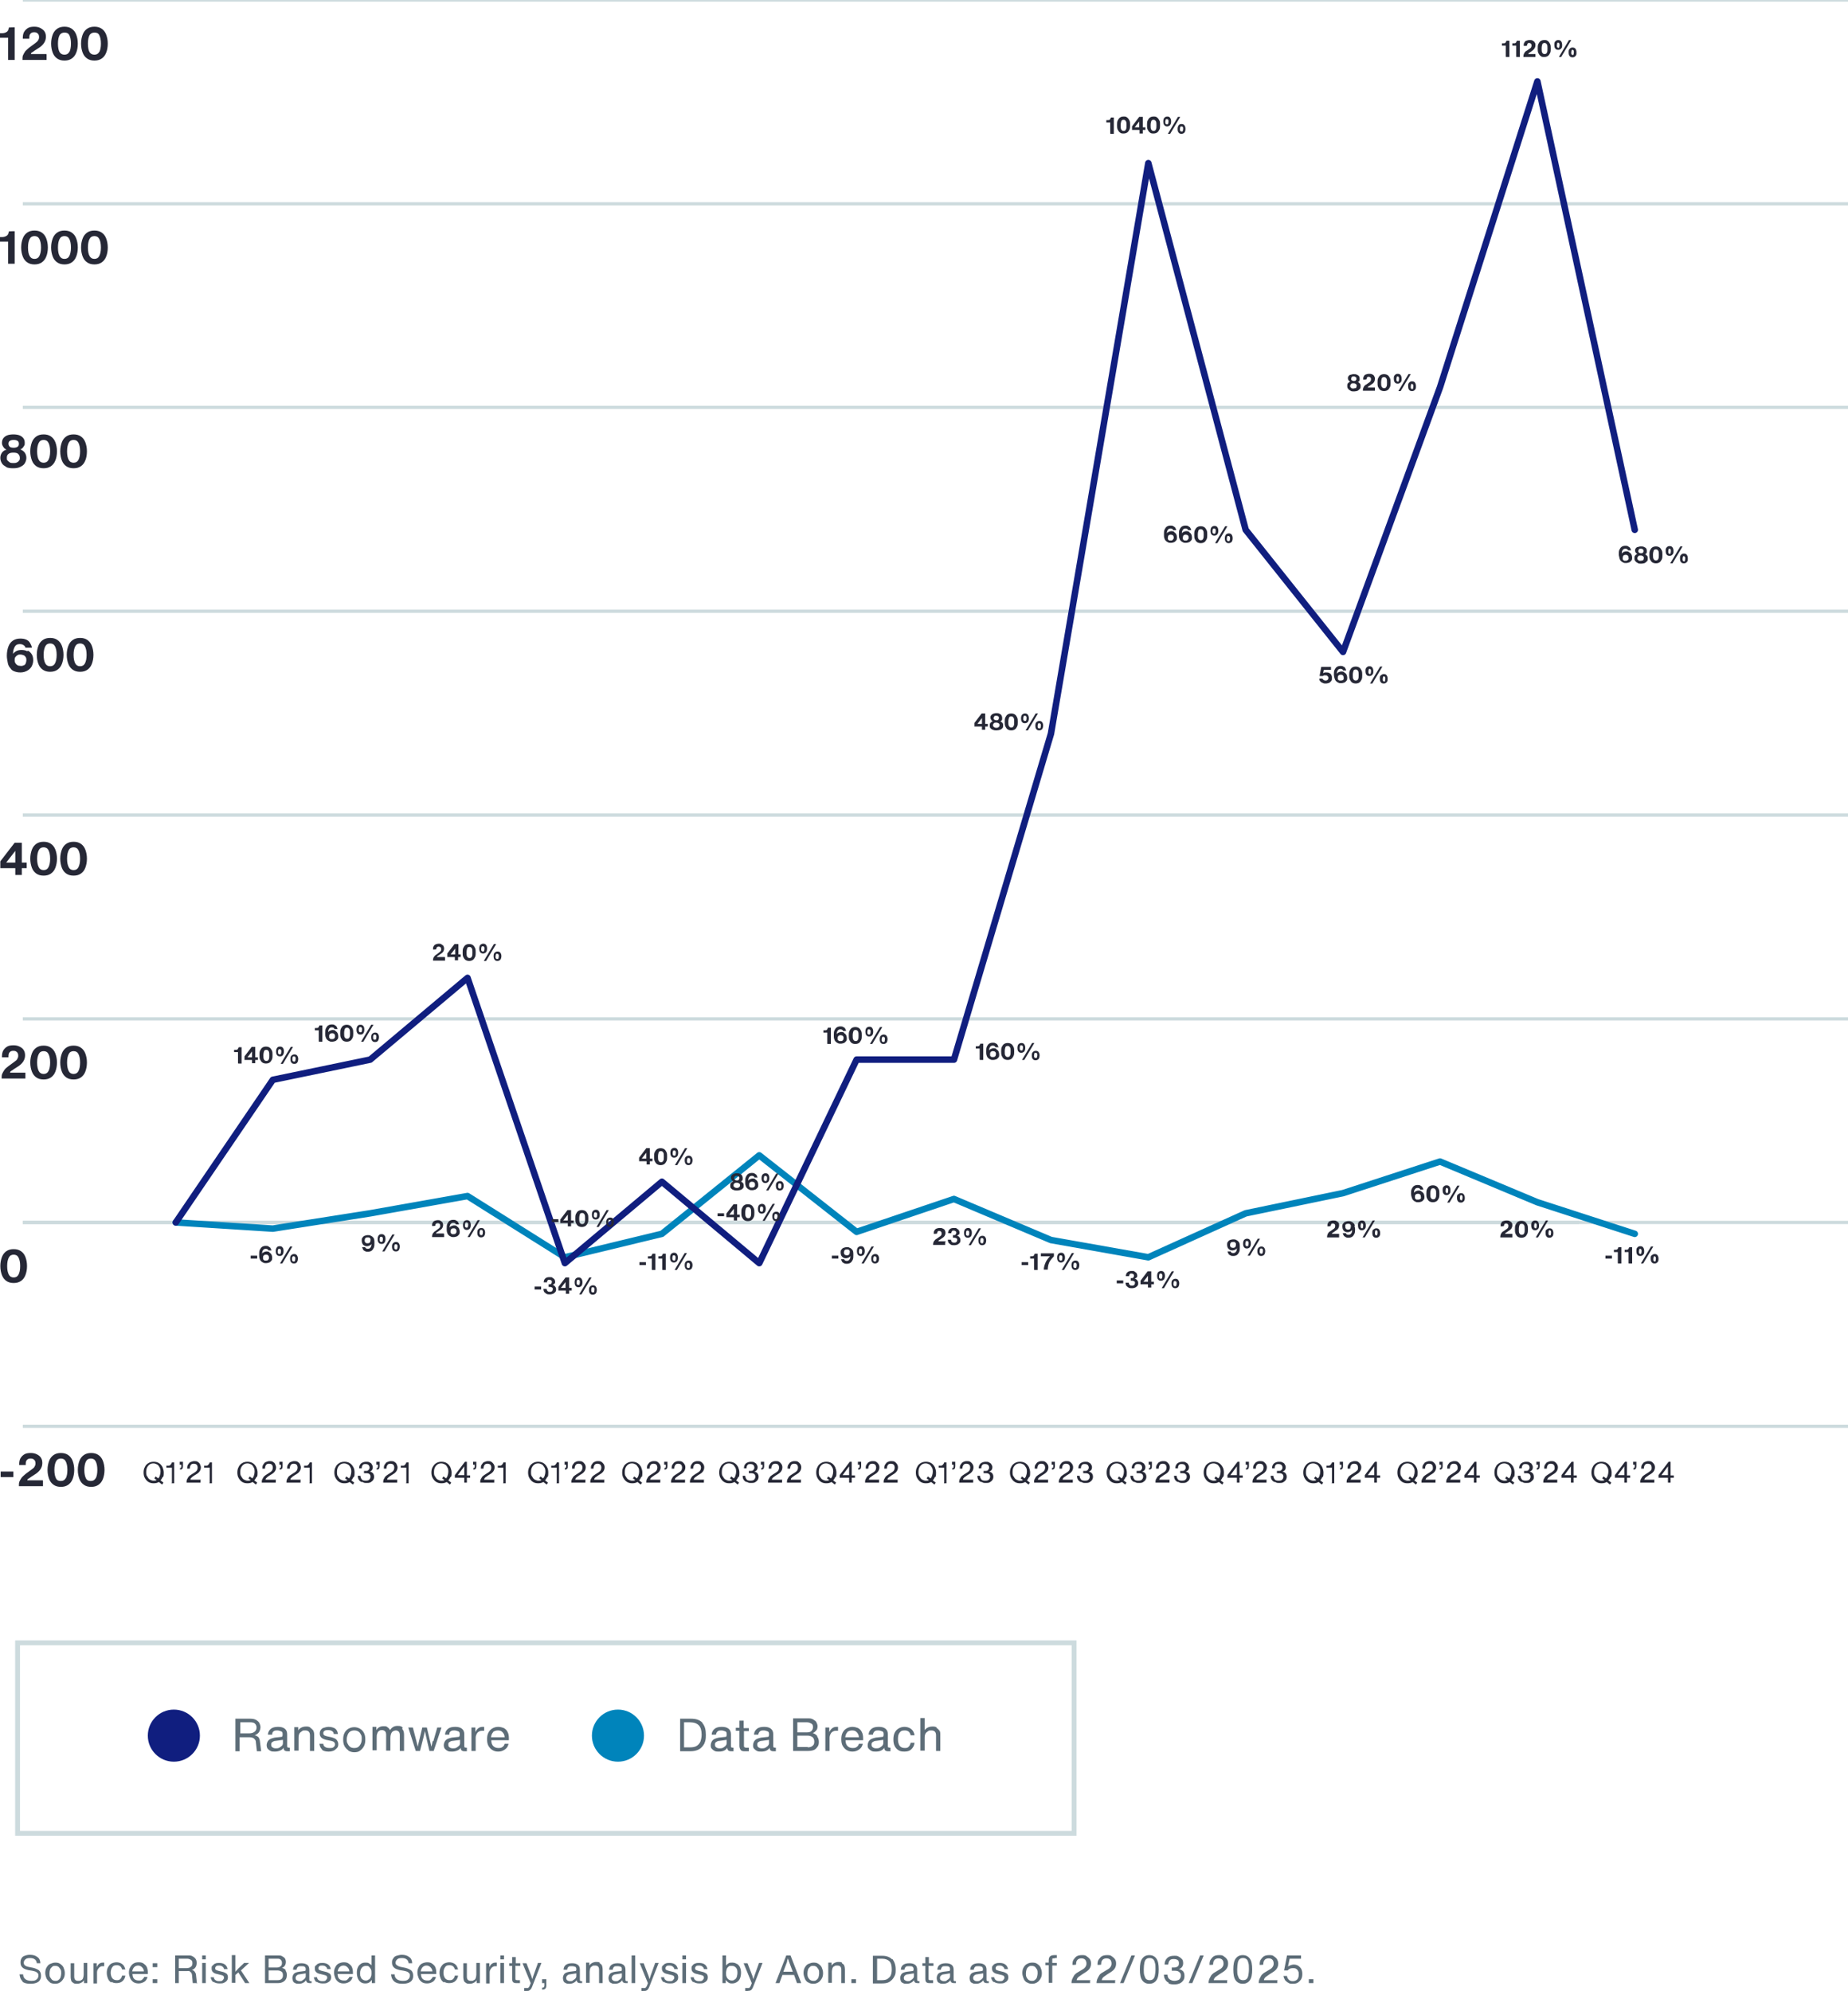 <svg id="Layer_1" xmlns="http://www.w3.org/2000/svg" version="1.1" viewBox="0 0 567.6 611.5"><defs><style>.st1,.st2,.st3{fill:none}.st2{stroke:#cddbde}.st6{fill:#262836}.st7{fill:#5d6d78}.st1{stroke:#0084bb}.st1,.st3{stroke-linecap:round;stroke-linejoin:round;stroke-width:2px}.st2{stroke-miterlimit:10}.st3{stroke:#101e7f}</style></defs><path style="stroke:#cddbde;fill:none;stroke-width:1.5px" d="M5.4 504.5h324.5V563H5.4z"/><path class="st7" d="M80.2 537.8h-1.3l-.3-2.7c0-.4-.1-.7-.3-.9s-.3-.4-.6-.5c-.2-.1-.6-.2-1-.2h-3.1v4.3h-1.3v-10h4.6c.6 0 1.2.1 1.6.3s.8.5 1.1.9c.2.4.4.9.4 1.4s-.2 1.2-.5 1.6c-.3.4-.8.7-1.3.9.4 0 .8.3 1.1.5.3.3.4.7.5 1.1l.4 3.2zm-3.6-5.5c.7 0 1.2-.2 1.6-.5s.6-.8.6-1.3-.2-.9-.5-1.2c-.3-.3-.8-.4-1.4-.4h-3.1v3.4h2.9zM89 536.8v1h-.7c-.8 0-1.2-.3-1.2-1.1-.2.4-.6.7-1.1.9s-1 .3-1.6.3-.9 0-1.3-.2-.6-.4-.9-.7c-.2-.3-.3-.7-.3-1.1s.2-1.1.6-1.5c.4-.4 1-.6 1.9-.8l1.9-.2c.2 0 .3 0 .4-.2 0 0 .1-.2.1-.4v-.3c0-.4-.1-.7-.4-.8s-.7-.3-1.2-.3-.9 0-1.2.3c-.3.2-.4.5-.4 1h-1.3c0-.8.4-1.4.9-1.8s1.2-.6 2.2-.6 1.6.2 2.1.6.7 1 .7 1.7v3.5c0 .2 0 .4.1.5 0 0 .3.1.5.1h.2zm-3.2-.1c.3-.2.6-.4.8-.6s.3-.5.3-.8v-1l-2.2.3c-.5 0-.8.2-1.1.4s-.3.5-.3.8.1.7.4.8c.2.2.6.3 1 .3s.7 0 1.1-.2zM95.3 530.6c.4.2.6.5.9.8.2.4.3.8.3 1.3v5h-1.3v-4.8c0-1-.5-1.5-1.4-1.5s-.7 0-1 .2-.6.4-.8.7-.3.8-.3 1.3v4h-1.3v-7.2h1.2v1c.2-.4.6-.7 1-.9s.9-.3 1.4-.3.9 0 1.3.3zM99 537.3c-.5-.4-.8-1-.9-1.8h1.2c0 .4.2.8.6 1 .3.2.7.3 1.3.3s1 0 1.3-.3.4-.5.4-.8-.1-.5-.3-.7c-.2-.2-.5-.3-.9-.4l-1.5-.3c-.7-.2-1.2-.4-1.5-.7-.3-.3-.5-.7-.5-1.2s.1-.8.3-1.1.5-.6.9-.7.9-.3 1.5-.3c.8 0 1.5.2 2 .5.5.4.8.9.9 1.7h-1.3c0-.4-.2-.7-.5-.9s-.7-.3-1.2-.3-.8 0-1.1.2-.4.4-.4.7 0 .4.2.6.5.3.9.4l1.4.3c.7.2 1.3.4 1.6.8s.5.8.5 1.3-.1.9-.4 1.2-.6.6-1 .8c-.5.2-1 .3-1.6.3-.9 0-1.6-.2-2.1-.6zM107 537.5c-.5-.3-.9-.8-1.2-1.3-.3-.6-.4-1.2-.4-2s.1-1.4.4-2c.3-.6.7-1 1.2-1.3.5-.3 1.1-.5 1.8-.5s1.3.2 1.8.5.9.7 1.2 1.3c.3.6.4 1.2.4 2s-.1 1.4-.4 2-.7 1-1.2 1.4-1.1.5-1.8.5-1.3-.2-1.8-.5zm3-1c.3-.2.6-.6.8-1 .2-.4.3-.9.3-1.5s0-1-.3-1.4c-.2-.4-.4-.7-.8-.9-.3-.2-.7-.3-1.2-.3s-.8.1-1.2.3c-.3.2-.6.5-.8 1s-.3.9-.3 1.4 0 1 .3 1.4c.2.4.4.7.8 1 .3.2.7.3 1.2.3s.9-.1 1.2-.3zM123.5 530.9c.4.4.6 1 .6 1.8v5h-1.3v-4.9c0-.4-.1-.8-.3-1s-.5-.4-.9-.4-.9.2-1.2.5c-.3.4-.5 1-.5 1.8v3.9h-1.3v-4.9c0-.4-.1-.8-.3-1s-.5-.4-.9-.4-.6 0-.9.2c-.3.2-.5.4-.6.8-.2.4-.2.8-.2 1.4v3.8h-1.3v-7.2h1.2v1c.5-.8 1.2-1.2 2.2-1.2s.9.1 1.2.3.6.5.8.9c.5-.8 1.2-1.3 2.3-1.3s1.3.2 1.6.6zM133.1 534.7l1.2-4.2h1.3l-2.4 7.2h-1.3l-1-4.3-.4-1.8-.4 1.8-1.1 4.3h-1.3l-2.3-7.2h1.4l1.1 4.2.4 1.7.4-1.7 1-4.2h1.4l1 4.2.4 1.7.4-1.7zM143.4 536.8v1h-.7c-.8 0-1.2-.3-1.2-1.1-.2.4-.6.7-1.1.9s-1 .3-1.6.3-.9 0-1.3-.2-.6-.4-.9-.7c-.2-.3-.3-.7-.3-1.1s.2-1.1.6-1.5c.4-.4 1-.6 1.9-.8l1.9-.2c.2 0 .3 0 .4-.2 0 0 .1-.2.1-.4v-.3c0-.4-.1-.7-.4-.8s-.7-.3-1.2-.3-.9 0-1.2.3c-.3.2-.4.5-.4 1h-1.3c0-.8.4-1.4.9-1.8s1.2-.6 2.2-.6 1.6.2 2.1.6c.5.4.7 1 .7 1.7v3.5c0 .2 0 .4.1.5 0 0 .3.1.5.1h.2zm-3.2-.1c.3-.2.6-.4.8-.6s.3-.5.3-.8v-1l-2.2.3c-.5 0-.8.2-1.1.4s-.3.5-.3.8.1.7.4.8c.2.2.6.3 1 .3s.7 0 1.1-.2zM148.7 530.3v1.2h-.5c-.3 0-.6 0-1 .2s-.6.4-.8.8-.3.7-.3 1.2v4h-1.3v-7.2h1.2v1.4c.5-1 1.2-1.6 2.2-1.6h.4zM156.3 534.4h-5.4c0 .8.2 1.4.6 1.8.4.4.9.6 1.6.6s.9-.1 1.2-.3c.3-.2.6-.5.7-1h1.2c-.2.9-.6 1.4-1.2 1.8-.6.4-1.2.6-2 .6s-1.3-.2-1.8-.5-.9-.8-1.2-1.3c-.3-.6-.4-1.2-.4-2s.1-1.4.4-2c.3-.6.7-1 1.2-1.3.5-.3 1.1-.5 1.8-.5s1.3.2 1.8.4c.5.3.9.7 1.1 1.2.3.5.4 1.2.4 1.9v.5zm-4.8-2.5c-.4.4-.6.9-.7 1.6h4.2c0-.7-.3-1.2-.7-1.6-.4-.4-.8-.5-1.4-.5s-1.1.2-1.5.5z"/><circle cx="53.4" cy="533" r="8" style="fill:#101e7f"/><path class="st7" d="M215.7 529.1c.8.9 1.1 2.1 1.1 3.7s-.2 1.9-.5 2.7c-.4.7-.9 1.3-1.6 1.7-.7.4-1.6.6-2.7.6h-3.1v-10h3.4c1.5 0 2.7.4 3.5 1.3zm-3.9 7.5c.9 0 1.6-.1 2.1-.4.5-.3.9-.7 1.2-1.3.2-.6.4-1.3.4-2.2 0-1.3-.3-2.3-.9-2.9s-1.5-.9-2.7-.9h-1.8v7.7h1.7zM225.3 536.8v1h-.7c-.8 0-1.2-.3-1.2-1.1-.2.4-.6.7-1 .9s-1 .3-1.6.3-.9 0-1.3-.2-.6-.4-.9-.7-.3-.7-.3-1.1.2-1.1.6-1.5c.4-.4 1-.6 1.9-.8l1.9-.2c.2 0 .3 0 .4-.2 0 0 .1-.2.1-.4v-.3c0-.4-.1-.7-.4-.8s-.7-.3-1.2-.3-.9 0-1.2.3-.4.5-.5 1h-1.3c0-.8.4-1.4.9-1.8s1.2-.6 2.2-.6 1.6.2 2.1.6c.5.4.7 1 .7 1.7v3.5c0 .2 0 .4.1.5 0 0 .3.1.5.1h.2zm-3.2-.1c.3-.2.6-.4.8-.6.2-.3.3-.5.3-.8v-1l-2.2.3c-.5 0-.8.2-1.1.4s-.3.5-.3.8.1.7.4.8c.2.2.6.3 1 .3s.7 0 1.1-.2zM228.5 531.5v4.5c0 .3 0 .4.1.5s.3.2.5.2h.9v1.1h-1.3c-.6 0-1-.1-1.2-.4s-.4-.7-.4-1.2v-4.7H226v-.9h1.1v-2.2h1.3v2.3h1.6v.9h-1.6zM238.3 536.8v1h-.7c-.8 0-1.2-.3-1.2-1.1-.2.4-.6.7-1 .9s-1 .3-1.6.3-.9 0-1.3-.2-.6-.4-.9-.7-.3-.7-.3-1.1.2-1.1.6-1.5c.4-.4 1-.6 1.9-.8l1.9-.2c.2 0 .3 0 .4-.2 0 0 .1-.2.1-.4v-.3c0-.4-.1-.7-.4-.8s-.7-.3-1.2-.3-.9 0-1.2.3-.4.5-.5 1h-1.3c0-.8.4-1.4.9-1.8s1.2-.6 2.2-.6 1.6.2 2.1.6c.5.4.7 1 .7 1.7v3.5c0 .2 0 .4.1.5 0 0 .3.1.5.1h.2zm-3.2-.1c.3-.2.6-.4.8-.6.2-.3.3-.5.3-.8v-1l-2.2.3c-.5 0-.8.2-1.1.4s-.3.5-.3.8.1.7.4.8c.2.2.6.3 1 .3s.7 0 1.1-.2zM251 533.3c.3.4.5.9.5 1.6s-.1 1.1-.4 1.5c-.3.4-.6.8-1.1 1-.5.2-1.1.3-1.8.3h-4.6v-10h4.5c.6 0 1.1 0 1.6.3s.8.5 1 .8c.2.4.4.8.4 1.3s-.1 1-.4 1.3-.6.7-1.1.8c.6.2 1.1.5 1.4.9zm-6.1-4.4v3.1h2.9c.6 0 1.1-.1 1.4-.4.3-.3.5-.7.5-1.2s-.1-.9-.5-1.1-.7-.4-1.3-.4h-3zm3.2 7.7c.7 0 1.2-.2 1.5-.5.4-.3.5-.7.5-1.3s-.2-1-.5-1.3c-.4-.3-.9-.5-1.5-.5h-3.2v3.5h3.2zM257.4 530.3v1.2h-.5c-.3 0-.6 0-1 .2s-.6.4-.8.8-.3.7-.3 1.2v4h-1.3v-7.2h1.2v1.4c.5-1 1.2-1.6 2.2-1.6h.4zM265.1 534.4h-5.4c0 .8.2 1.4.6 1.8.4.4.9.6 1.6.6s.9-.1 1.2-.3c.3-.2.6-.5.7-1h1.2c-.2.9-.6 1.4-1.2 1.8-.6.4-1.2.6-2 .6s-1.3-.2-1.8-.5-.9-.8-1.2-1.3c-.3-.6-.4-1.2-.4-2s.1-1.4.4-2c.3-.6.7-1 1.2-1.3.5-.3 1.1-.5 1.8-.5s1.3.2 1.8.4c.5.3.9.7 1.1 1.2.3.5.4 1.2.4 1.9v.5zm-4.8-2.5c-.4.4-.6.9-.7 1.6h4.2c0-.7-.3-1.2-.7-1.6-.4-.4-.8-.5-1.4-.5s-1.1.2-1.5.5zM273.5 536.8v1h-.7c-.8 0-1.2-.3-1.2-1.1-.2.4-.6.7-1 .9s-1 .3-1.6.3-.9 0-1.3-.2-.6-.4-.9-.7-.3-.7-.3-1.1.2-1.1.6-1.5c.4-.4 1-.6 1.9-.8l1.9-.2c.2 0 .3 0 .4-.2 0 0 .1-.2.1-.4v-.3c0-.4-.1-.7-.4-.8s-.7-.3-1.2-.3-.9 0-1.2.3-.4.5-.5 1h-1.3c0-.8.4-1.4.9-1.8s1.2-.6 2.2-.6 1.6.2 2.1.6c.5.4.7 1 .7 1.7v3.5c0 .2 0 .4.1.5 0 0 .3.1.5.1h.2zm-3.3-.1c.3-.2.6-.4.8-.6.2-.3.3-.5.3-.8v-1l-2.2.3c-.5 0-.8.2-1.1.4s-.3.5-.3.8.1.7.4.8c.2.2.6.3 1 .3s.7 0 1.1-.2zM276 537.5c-.5-.3-.9-.7-1.2-1.3s-.4-1.2-.4-2 .1-1.5.4-2.1.7-1 1.2-1.3 1.1-.5 1.8-.5 1.5.2 2.1.7c.5.4.9 1.1 1 1.9h-1.2c-.2-1-.8-1.5-1.8-1.5s-1.2.2-1.6.7c-.4.5-.5 1.1-.5 2s.2 1.5.5 2c.4.5.9.7 1.6.7s.9-.1 1.2-.4c.3-.3.5-.7.6-1.2h1.2c-.1.9-.5 1.5-1 2s-1.2.7-2.1.7-1.3-.1-1.8-.4zM287.6 530.6c.4.2.6.5.9.8s.3.8.3 1.3v5h-1.3v-4.8c0-1-.5-1.5-1.4-1.5s-.7 0-1 .2-.6.4-.8.7-.3.8-.3 1.3v4h-1.3v-10h1.3v3.7c.2-.3.6-.6 1-.8.4-.2.9-.3 1.4-.3s.9 0 1.3.3z"/><circle cx="189.8" cy="533" r="8" style="fill:#0084bb"/><path class="st2" d="M7 375.4h478"/><path class="st6" d="M4.2 453.6h-4v-1.7h3.9v1.7zM13.2 454.7v1.7H5.8c0-.6 0-1.1.2-1.5s.4-.8.7-1.2c.3-.3.7-.7 1.2-1.1l1.9-1.4c.4-.3.7-.5.8-.8.2-.3.3-.6.3-1s-.1-.9-.4-1.1c-.3-.3-.6-.4-1.1-.4s-.8.1-1.1.4-.4.7-.4 1.3v.3h-2v-.2c0-.7.1-1.4.4-1.9s.7-.9 1.2-1.2 1.2-.4 1.9-.4 1.3.1 1.9.4 1 .6 1.3 1.1c.3.5.4 1 .4 1.6 0 1.3-.7 2.4-2 3.3l-1.4.9c-.4.3-.7.5-.9.6-.2.1-.3.3-.3.5h4.7zM16.5 456c-.6-.4-1.1-1-1.4-1.8-.3-.8-.5-1.7-.5-2.8s.2-2 .5-2.8c.3-.8.8-1.4 1.4-1.8.6-.4 1.3-.6 2.2-.6s1.6.2 2.2.6 1.1 1 1.4 1.8c.3.8.5 1.7.5 2.8s-.2 2-.5 2.8c-.3.8-.8 1.4-1.4 1.8s-1.3.6-2.2.6-1.6-.2-2.2-.6zm3.7-2c.3-.6.5-1.4.5-2.6s-.2-2-.5-2.6c-.3-.6-.8-.9-1.5-.9s-1.2.3-1.5.9c-.3.6-.5 1.4-.5 2.6s.2 2 .5 2.6.8.8 1.5.8 1.2-.3 1.5-.9zM25.8 456c-.6-.4-1.1-1-1.4-1.8-.3-.8-.5-1.7-.5-2.8s.2-2 .5-2.8c.3-.8.8-1.4 1.4-1.8.6-.4 1.3-.6 2.2-.6s1.6.2 2.2.6 1.1 1 1.4 1.8c.3.8.5 1.7.5 2.8s-.2 2-.5 2.8c-.3.8-.8 1.4-1.4 1.8s-1.3.6-2.2.6-1.6-.2-2.2-.6zm3.6-2c.3-.6.5-1.4.5-2.6s-.2-2-.5-2.6c-.3-.6-.8-.9-1.5-.9s-1.2.3-1.5.9c-.3.6-.5 1.4-.5 2.6s.2 2 .5 2.6.8.8 1.5.8 1.2-.3 1.5-.9zM2 393.4c-.6-.4-1.1-1-1.4-1.8s-.5-1.7-.5-2.8.2-2 .5-2.8c.3-.8.8-1.4 1.4-1.8.6-.4 1.3-.6 2.2-.6s1.6.2 2.2.6 1.1 1 1.4 1.8.5 1.7.5 2.8-.2 2-.5 2.8c-.3.8-.8 1.4-1.4 1.8-.6.4-1.3.6-2.2.6s-1.6-.2-2.2-.6zm3.7-2c.3-.6.5-1.4.5-2.6s-.2-2-.5-2.6c-.3-.6-.8-.9-1.5-.9s-1.2.3-1.5.9c-.3.6-.5 1.4-.5 2.6s.2 2 .5 2.6c.3.6.8.9 1.5.9s1.2-.3 1.5-.9zM7.8 329.5v1.7H.5c0-.6 0-1.1.2-1.5s.4-.8.7-1.2c.3-.4.7-.7 1.2-1.1l1.9-1.4c.4-.3.7-.5.8-.8.2-.3.3-.6.3-1s-.1-.9-.4-1.1c-.3-.3-.6-.4-1.1-.4s-.8.1-1.1.4c-.3.3-.4.7-.4 1.3v.3h-2v-.2c0-.7.1-1.4.4-1.9s.7-.9 1.2-1.2 1.2-.4 1.9-.4 1.3.1 1.9.4 1 .6 1.3 1.1c.3.5.4 1 .4 1.6 0 1.3-.7 2.4-2 3.3l-1.4.9c-.4.3-.7.5-.9.6-.2.1-.3.3-.3.5h4.7zM11.2 330.9c-.6-.4-1.1-1-1.4-1.8s-.5-1.7-.5-2.8.2-2 .5-2.8c.3-.8.8-1.4 1.4-1.8.6-.4 1.3-.6 2.2-.6s1.6.2 2.2.6 1.1 1 1.4 1.8c.3.8.5 1.7.5 2.8s-.2 2-.5 2.8c-.3.8-.8 1.4-1.4 1.8-.6.4-1.3.6-2.2.6s-1.6-.2-2.2-.6zm3.7-2c.3-.6.5-1.4.5-2.6s-.2-2-.5-2.6c-.3-.6-.8-.9-1.5-.9s-1.2.3-1.5.9c-.3.6-.5 1.4-.5 2.6s.2 2 .5 2.6c.3.6.8.9 1.5.9s1.2-.3 1.5-.9zM20.4 330.9c-.6-.4-1.1-1-1.4-1.8-.3-.8-.5-1.7-.5-2.8s.2-2 .5-2.8c.3-.8.8-1.4 1.4-1.8.6-.4 1.3-.6 2.2-.6s1.6.2 2.2.6 1.1 1 1.4 1.8c.3.8.5 1.7.5 2.8s-.2 2-.5 2.8c-.3.8-.8 1.4-1.4 1.8-.6.4-1.3.6-2.2.6s-1.6-.2-2.2-.6zm3.7-2c.3-.6.5-1.4.5-2.6s-.2-2-.5-2.6c-.3-.6-.8-.9-1.5-.9s-1.2.3-1.5.9c-.3.6-.5 1.4-.5 2.6s.2 2 .5 2.6.8.9 1.5.9 1.2-.3 1.5-.9zM6.7 258.7v6.2h1.5v1.7H6.7v2.1h-2v-2.1H.1v-2.1l4.4-5.7h2.2zm-4.9 6.2h2.9v-3.6l-2.8 3.6zM11.2 268.3c-.6-.4-1.1-1-1.4-1.8s-.5-1.7-.5-2.8.2-2 .5-2.8c.3-.8.8-1.4 1.4-1.8.6-.4 1.3-.6 2.2-.6s1.6.2 2.2.6 1.1 1 1.4 1.8c.3.8.5 1.7.5 2.8s-.2 2-.5 2.8c-.3.8-.8 1.4-1.4 1.8-.6.4-1.3.6-2.2.6s-1.6-.2-2.2-.6zm3.7-2c.3-.6.5-1.4.5-2.6s-.2-2-.5-2.6c-.3-.6-.8-.9-1.5-.9s-1.2.3-1.5.9c-.3.6-.5 1.4-.5 2.6s.2 2 .5 2.6c.3.6.8.9 1.5.9s1.2-.3 1.5-.9zM20.4 268.3c-.6-.4-1.1-1-1.4-1.8-.3-.8-.5-1.7-.5-2.8s.2-2 .5-2.8c.3-.8.8-1.4 1.4-1.8.6-.4 1.3-.6 2.2-.6s1.6.2 2.2.6 1.1 1 1.4 1.8c.3.8.5 1.7.5 2.8s-.2 2-.5 2.8c-.3.8-.8 1.4-1.4 1.8-.6.4-1.3.6-2.2.6s-1.6-.2-2.2-.6zm3.7-2c.3-.6.5-1.4.5-2.6s-.2-2-.5-2.6c-.3-.6-.8-.9-1.5-.9s-1.2.3-1.5.9c-.3.6-.5 1.4-.5 2.6s.2 2 .5 2.6.8.9 1.5.9 1.2-.3 1.5-.9zM8.6 199.8c.5.3.9.7 1.2 1.2.3.5.4 1.1.4 1.8s-.2 1.3-.5 1.9c-.3.5-.8 1-1.4 1.3-.6.3-1.2.5-2 .5s-1.2-.1-1.8-.3-1-.5-1.3-1c-.4-.4-.7-1-.8-1.6s-.3-1.4-.3-2.2c0-1.2.2-2.1.5-2.9s.8-1.4 1.4-1.8 1.4-.6 2.2-.6 1.3.1 1.8.3c.5.2.9.5 1.2 1s.5.9.6 1.5h-2c0-.3-.3-.6-.6-.8-.3-.2-.7-.3-1.1-.3-.7 0-1.2.2-1.5.7-.3.5-.6 1.2-.6 2.3.3-.4.7-.7 1.1-.9.4-.2.9-.3 1.5-.3s1.3.1 1.8.4zm-1.3 4.6c.3-.2.5-.4.6-.7.1-.3.2-.6.2-.9s0-.7-.2-1c-.2-.3-.4-.5-.7-.6-.3-.1-.6-.2-.9-.2s-.7 0-.9.2c-.3.1-.5.4-.7.6-.2.3-.2.6-.2.9s0 .5.1.7.2.4.4.6c.2.2.4.3.6.4.2 0 .5.1.8.1s.7 0 1-.3zM13.2 205.7c-.6-.4-1.1-1-1.4-1.8s-.5-1.7-.5-2.8.2-2 .5-2.8c.3-.8.8-1.4 1.4-1.8.6-.4 1.3-.6 2.2-.6s1.6.2 2.2.6 1.1 1 1.4 1.8c.3.8.5 1.7.5 2.8s-.2 2-.5 2.8c-.3.8-.8 1.4-1.4 1.8-.6.4-1.3.6-2.2.6s-1.6-.2-2.2-.6zm3.7-2c.3-.6.5-1.4.5-2.6s-.2-2-.5-2.6c-.3-.6-.8-.9-1.5-.9s-1.2.3-1.5.9c-.3.6-.5 1.4-.5 2.6s.2 2 .5 2.6.8.9 1.5.9 1.2-.3 1.5-.9zM22.4 205.7c-.6-.4-1.1-1-1.4-1.8-.3-.8-.5-1.7-.5-2.8s.2-2 .5-2.8c.3-.8.8-1.4 1.4-1.8.6-.4 1.3-.6 2.2-.6s1.6.2 2.2.6 1.1 1 1.4 1.8c.3.8.5 1.7.5 2.8s-.2 2-.5 2.8c-.3.8-.8 1.4-1.4 1.8-.6.4-1.3.6-2.2.6s-1.6-.2-2.2-.6zm3.7-2c.3-.6.5-1.4.5-2.6s-.2-2-.5-2.6c-.3-.6-.8-.9-1.5-.9s-1.2.3-1.5.9c-.3.6-.5 1.4-.5 2.6s.2 2 .5 2.6.8.9 1.5.9 1.2-.3 1.5-.9zM2 143.4c-.6-.3-1.1-.6-1.4-1.1s-.5-1-.5-1.7.2-1.1.5-1.6c.3-.4.8-.8 1.4-.9-.4-.2-.8-.5-1-.9-.3-.4-.4-.8-.4-1.2s.1-1 .4-1.4.7-.7 1.2-.9c.5-.2 1.2-.3 1.9-.3s1.4.1 1.9.3.9.5 1.2.9c.3.4.4.9.4 1.4s0 .6-.2.9-.3.5-.5.7-.5.4-.7.4c.6.2 1.1.6 1.4 1s.5 1 .5 1.6-.2 1.2-.5 1.7-.8.8-1.4 1.1-1.3.4-2.2.4-1.6-.1-2.2-.4zm3.2-1.4c.3-.1.5-.3.7-.6.2-.2.2-.5.2-.8 0-.5-.2-.9-.5-1.2s-.8-.4-1.5-.4-1.1.1-1.5.4-.5.7-.5 1.2 0 .6.2.8c.2.2.4.4.7.6s.7.2 1.1.2.8 0 1.1-.2zm.2-4.8c.3-.2.4-.5.4-.9s-.1-.7-.4-.9c-.3-.2-.7-.3-1.2-.3s-.9.1-1.2.3c-.3.2-.4.5-.4.9s.2.7.4.9.7.3 1.2.3.9-.1 1.2-.3zM11.2 143.2c-.6-.4-1.1-1-1.4-1.8s-.5-1.7-.5-2.8.2-2 .5-2.8c.3-.8.8-1.4 1.4-1.8.6-.4 1.3-.6 2.2-.6s1.6.2 2.2.6 1.1 1 1.4 1.8c.3.8.5 1.7.5 2.8s-.2 2.1-.5 2.8c-.3.8-.8 1.4-1.4 1.8s-1.3.6-2.2.6-1.6-.2-2.2-.6zm3.7-2c.3-.6.5-1.4.5-2.6s-.2-2-.5-2.6c-.3-.6-.8-.9-1.5-.9s-1.2.3-1.5.9c-.3.6-.5 1.4-.5 2.6s.2 2.1.5 2.6c.3.6.8.9 1.5.9s1.2-.3 1.5-.9zM20.4 143.2c-.6-.4-1.1-1-1.4-1.8-.3-.8-.5-1.7-.5-2.8s.2-2 .5-2.8c.3-.8.8-1.4 1.4-1.8.6-.4 1.3-.6 2.2-.6s1.6.2 2.2.6 1.1 1 1.4 1.8c.3.8.5 1.7.5 2.8s-.2 2.1-.5 2.8c-.3.8-.8 1.4-1.4 1.8s-1.3.6-2.2.6-1.6-.2-2.2-.6zm3.7-2c.3-.6.5-1.4.5-2.6s-.2-2-.5-2.6c-.3-.6-.8-.9-1.5-.9s-1.2.3-1.5.9c-.3.6-.5 1.4-.5 2.6s.2 2.1.5 2.6c.3.6.8.9 1.5.9s1.2-.3 1.5-.9zM2.5 81v-6.8H0v-1.4h.7c.6 0 1.1-.2 1.5-.5.3-.3.5-.7.5-1.2 0-.1 1.8-.1 1.8-.1v10H2.4zM8.4 80.6c-.6-.4-1.1-1-1.4-1.8s-.5-1.7-.5-2.8.2-2 .5-2.8c.3-.8.8-1.4 1.4-1.8.6-.4 1.3-.6 2.2-.6s1.6.2 2.2.6 1.1 1 1.4 1.8.5 1.7.5 2.8-.2 2.1-.5 2.8c-.3.8-.8 1.4-1.4 1.8s-1.3.6-2.2.6-1.6-.2-2.2-.6zm3.7-2c.3-.6.5-1.4.5-2.6s-.2-2-.5-2.6c-.3-.6-.8-.9-1.5-.9s-1.2.3-1.5.9c-.3.6-.5 1.4-.5 2.6s.2 2.1.5 2.6c.3.6.8.9 1.5.9s1.2-.3 1.5-.9zM17.6 80.6c-.6-.4-1.1-1-1.4-1.8-.3-.8-.5-1.7-.5-2.8s.2-2 .5-2.8c.3-.8.8-1.4 1.4-1.8.6-.4 1.3-.6 2.2-.6s1.6.2 2.2.6 1.1 1 1.4 1.8c.3.8.5 1.7.5 2.8s-.2 2.1-.5 2.8c-.3.8-.8 1.4-1.4 1.8s-1.3.6-2.2.6-1.6-.2-2.2-.6zm3.7-2c.3-.6.5-1.4.5-2.6s-.2-2-.5-2.6c-.3-.6-.8-.9-1.5-.9s-1.2.3-1.5.9c-.3.6-.5 1.4-.5 2.6s.2 2.1.5 2.6c.3.6.8.9 1.5.9s1.2-.3 1.5-.9zM26.8 80.6c-.6-.4-1.1-1-1.4-1.8-.3-.8-.5-1.7-.5-2.8s.2-2 .5-2.8c.3-.8.8-1.4 1.4-1.8.6-.4 1.3-.6 2.2-.6s1.6.2 2.2.6 1.1 1 1.4 1.8c.3.8.5 1.7.5 2.8s-.2 2.1-.5 2.8c-.3.8-.8 1.4-1.4 1.8s-1.3.6-2.2.6-1.6-.2-2.2-.6zm3.7-2c.3-.6.5-1.4.5-2.6s-.2-2-.5-2.6c-.3-.6-.8-.9-1.5-.9s-1.2.3-1.5.9c-.3.6-.5 1.4-.5 2.6s.2 2.1.5 2.6c.3.6.8.9 1.5.9s1.2-.3 1.5-.9zM2.5 18.4v-6.8H0v-1.4h.7c.6 0 1.1-.2 1.5-.5.3-.3.5-.7.5-1.2 0-.1 1.8-.1 1.8-.1v10H2.4zM14.3 16.7v1.7H6.9c0-.6 0-1.1.2-1.5s.4-.8.7-1.2c.3-.3.7-.7 1.2-1.1l1.9-1.4c.4-.3.7-.6.8-.8.2-.3.3-.6.3-1s-.1-.9-.4-1.1c-.3-.3-.6-.4-1.1-.4s-.8.1-1.1.4-.4.7-.4 1.3v.3H7v-.2c0-.7.1-1.4.4-1.9s.7-.9 1.2-1.2 1.2-.4 1.9-.4 1.3.1 1.9.4c.5.3 1 .6 1.3 1.1s.4 1 .4 1.6c0 1.3-.7 2.4-2 3.3l-1.4.9c-.4.3-.7.5-.9.6-.2.1-.3.3-.3.5h4.7zM17.6 18c-.6-.4-1.1-1-1.4-1.8-.3-.8-.5-1.7-.5-2.8s.2-2 .5-2.8c.3-.8.8-1.4 1.4-1.8.6-.4 1.3-.6 2.2-.6s1.6.2 2.2.6 1.1 1 1.4 1.8c.3.8.5 1.7.5 2.8s-.2 2.1-.5 2.8c-.3.8-.8 1.4-1.4 1.8s-1.3.6-2.2.6-1.6-.2-2.2-.6zm3.7-2c.3-.6.5-1.4.5-2.6s-.2-2-.5-2.6c-.3-.6-.8-.8-1.5-.8s-1.2.3-1.5.8c-.3.6-.5 1.4-.5 2.6s.2 2.1.5 2.6.8.8 1.5.8 1.2-.3 1.5-.9zM26.8 18c-.6-.4-1.1-1-1.4-1.8-.3-.8-.5-1.7-.5-2.8s.2-2 .5-2.8c.3-.8.8-1.4 1.4-1.8.6-.4 1.3-.6 2.2-.6s1.6.2 2.2.6 1.1 1 1.4 1.8c.3.8.5 1.7.5 2.8s-.2 2.1-.5 2.8c-.3.8-.8 1.4-1.4 1.8s-1.3.6-2.2.6-1.6-.2-2.2-.6zm3.7-2c.3-.6.5-1.4.5-2.6s-.2-2-.5-2.6c-.3-.6-.8-.8-1.5-.8s-1.2.3-1.5.8c-.3.6-.5 1.4-.5 2.6s.2 2.1.5 2.6.8.8 1.5.8 1.2-.3 1.5-.9z"/><path class="st2" d="M7 438h560.6M7 375.4h560.6M7 312.9h560.6M7 250.3h560.6M7 187.7h560.6M7 125.1h560.6M7 62.6h560.6M7 0h560.6"/><g><path class="st1" d="M83.8 377.3 54 375.4M113.7 372.6l-29.9 4.7M143.6 367.3l-29.9 5.3M173.5 386.1l-29.9-18.8M203.3 378.9l-29.8 7.2M233.2 354.8l-29.9 24.1M263.1 378.3l-29.9-23.5M293 368.2l-29.9 10.1M322.8 380.8 293 368.2M352.7 386.1l-29.9-5.3M382.6 372.6l-29.9 13.5M412.5 366.4l-29.9 6.2M442.3 356.7l-29.8 9.7M472.2 369.2l-29.9-12.5M502.1 378.9l-29.9-9.7"/><g><path class="st3" d="M83.8 331.6 54 375.4M113.7 325.4l-29.9 6.2M143.6 300.3l-29.9 25.1M173.5 387.9l-29.9-87.6M203.3 362.9l-29.8 25M233.2 387.9l-29.9-25M263.1 325.4l-29.9 62.5M293 325.4h-29.9M322.8 225.3 293 325.4M352.7 50.1l-29.9 175.2M382.6 162.7 352.7 50.1M412.5 200.2l-29.9-37.5M442.3 118.9l-29.8 81.3M472.2 25l-29.9 93.9M502.1 162.7 472.2 25"/></g></g><g><path class="st6" d="M73.1 326.5v-3.4h-1.2v-.7h.4c.3 0 .6 0 .7-.2.1-.1.2-.3.3-.6h.9v5h-1zM78.4 321.6v3.1h.8v.8h-.8v1h-1v-1h-2.3v-1.1l2.2-2.9h1.1zm-2.4 3.1h1.4v-1.8l-1.4 1.8zM80.6 326.3c-.3-.2-.5-.5-.7-.9-.2-.4-.2-.9-.2-1.4s0-1 .2-1.4.4-.7.7-.9.7-.3 1.1-.3.8.1 1.1.3c.3.2.5.5.7.9.2.4.2.9.2 1.4s0 1-.2 1.4c-.2.4-.4.7-.7.9-.3.2-.7.3-1.1.3s-.8-.1-1.1-.3zm1.9-.9c.2-.3.2-.7.2-1.3s0-1-.2-1.3c-.2-.3-.4-.4-.7-.4s-.6.1-.7.4-.2.7-.2 1.3 0 1 .2 1.3c.2.3.4.4.7.4s.6-.1.7-.4zM85.1 324c-.2-.2-.3-.6-.3-1.1s.1-.8.3-1.1.5-.4.9-.4.7.1.9.4c.2.2.3.6.3 1.1s-.1.8-.3 1.1-.5.4-.9.4-.7-.1-.9-.4zm1.2-.4c0-.1.1-.3.1-.6s0-.5-.1-.6-.2-.2-.4-.2-.3 0-.4.2-.1.3-.1.6 0 .5.1.6.2.2.4.2.3 0 .4-.2zm.7 3.1h-.8l3.1-5.2h.7l-3.1 5.2zm2.5-.4c-.2-.2-.3-.6-.3-1.1s.1-.8.3-1 .5-.4.9-.4.7.1.9.4.3.6.3 1-.1.8-.3 1.1-.5.4-.9.4-.7-.1-.9-.4zm1.2-.5c0-.1.1-.3.1-.6s0-.5-.1-.6-.2-.2-.4-.2-.3 0-.4.2-.1.3-.1.6 0 .5.1.6.2.2.4.2.3 0 .4-.2z"/></g><g><path class="st6" d="M97.9 319.8v-3.4h-1.2v-.7h.4c.3 0 .6 0 .7-.2.1-.1.2-.3.3-.6h.9v5h-1zM103.1 316.7c.3.1.5.4.6.6s.2.6.2.9 0 .7-.2.9-.4.5-.7.6-.6.2-1 .2-.6 0-.9-.2c-.3-.1-.5-.3-.7-.5-.2-.2-.3-.5-.4-.8-.1-.3-.1-.7-.1-1.1 0-.6 0-1.1.2-1.5s.4-.7.7-.9c.3-.2.7-.3 1.1-.3s.6 0 .9.2.5.3.6.5.2.5.3.7h-1c0-.2-.1-.3-.3-.4s-.3-.1-.5-.1c-.3 0-.6.1-.8.4s-.3.6-.3 1.1c.1-.2.3-.4.6-.5s.5-.2.7-.2.6 0 .9.2zm-.6 2.3c.1 0 .2-.2.3-.3s.1-.3.1-.5 0-.3-.1-.5-.2-.2-.3-.3-.3-.1-.5-.1-.3 0-.5.1-.2.2-.3.3-.1.3-.1.5v.4c0 .1.1.2.2.3 0 0 .2.2.3.2h.4c.2 0 .4 0 .5-.1zM105.4 319.6c-.3-.2-.5-.5-.7-.9-.2-.4-.2-.9-.2-1.4s0-1 .2-1.4.4-.7.7-.9.7-.3 1.1-.3.8.1 1.1.3c.3.2.5.5.7.9.2.4.2.9.2 1.4s0 1-.2 1.4c-.2.4-.4.7-.7.9-.3.2-.7.3-1.1.3s-.8-.1-1.1-.3zm1.9-1c.2-.3.2-.7.2-1.3s0-1-.2-1.3c-.2-.3-.4-.4-.7-.4s-.6.1-.7.4-.2.7-.2 1.3 0 1 .2 1.3c.2.3.4.4.7.4s.6-.1.7-.4zM109.8 317.3c-.2-.2-.3-.6-.3-1.1s.1-.8.3-1.1.5-.4.9-.4.7.1.9.4c.2.2.3.6.3 1.1s-.1.8-.3 1.1-.5.4-.9.4-.7-.1-.9-.4zm1.3-.5c0-.1.1-.3.1-.6s0-.5-.1-.6-.2-.2-.4-.2-.3 0-.4.2-.1.3-.1.6 0 .5.1.6.2.2.4.2.3 0 .4-.2zm.6 3.1h-.8l3.1-5.2h.7l-3.1 5.2zm2.6-.3c-.2-.2-.3-.6-.3-1.1s.1-.8.3-1 .5-.4.9-.4.7.1.9.4.3.6.3 1-.1.8-.3 1.1-.5.4-.9.4-.7-.1-.9-.4zm1.2-.5c0-.1.1-.3.1-.6s0-.5-.1-.6-.2-.2-.4-.2-.3 0-.4.2-.1.3-.1.6 0 .5.1.6.2.2.4.2.3 0 .4-.2z"/></g><g><path class="st6" d="M136.7 294.1v.9H133c0-.3 0-.5.1-.8s.2-.4.4-.6c.1-.2.4-.4.6-.5l.9-.7c.2-.1.3-.3.4-.4s.1-.3.1-.5 0-.4-.2-.6c-.1-.1-.3-.2-.5-.2s-.4 0-.6.2-.2.4-.2.6c0 .1-1 .1-1 .1 0-.5 0-.8.2-1 .1-.3.4-.5.6-.6.3-.1.6-.2.9-.2s.7 0 .9.2.5.3.6.5c.1.2.2.5.2.8 0 .6-.3 1.2-1 1.6l-.7.5c-.2.1-.4.2-.4.3s-.1.1-.1.2h2.4zM140.8 290v3.1h.7v.8h-.8v1h-1v-1h-2.3v-1.1l2.2-2.9h1.1zm-2.4 3.1h1.4v-1.8l-1.4 1.8zM143 294.8c-.3-.2-.5-.5-.7-.9-.2-.4-.2-.9-.2-1.4s0-1 .2-1.4.4-.7.7-.9.7-.3 1.1-.3.8.1 1.1.3c.3.2.5.5.7.9.2.4.2.9.2 1.4s0 1-.2 1.4c-.2.4-.4.7-.7.9-.3.2-.7.3-1.1.3s-.8-.1-1.1-.3zm1.9-1c.2-.3.2-.7.2-1.3s0-1-.2-1.3c-.2-.3-.4-.4-.7-.4s-.6.1-.7.4-.2.7-.2 1.3 0 1 .2 1.3c.2.3.4.4.7.4s.6-.1.7-.4zM147.5 292.4c-.2-.2-.3-.6-.3-1.1s.1-.8.3-1.1c.2-.2.5-.4.9-.4s.7.1.9.4.3.6.3 1.1-.1.8-.3 1.1c-.2.2-.5.4-.9.4s-.7-.1-.9-.4zm1.2-.4c0-.1.1-.3.1-.6s0-.5-.1-.6-.2-.2-.4-.2-.3 0-.4.2c0 .1-.1.3-.1.6s0 .5.1.6.2.2.4.2.3 0 .4-.2zm.7 3.1h-.8l3.1-5.2h.7l-3.1 5.2zm2.5-.4c-.2-.2-.3-.6-.3-1.1s.1-.8.3-1c.2-.2.5-.4.9-.4s.7.1.9.4.3.6.3 1-.1.8-.3 1.1c-.2.2-.5.4-.9.4s-.7-.1-.9-.4zm1.2-.4c0-.1.1-.3.1-.6s0-.5-.1-.6-.2-.2-.4-.2-.3 0-.4.2c0 .1-.1.3-.1.6s0 .5.1.6.2.2.4.2.3 0 .4-.2z"/></g><g><path class="st6" d="M171.5 375.3h-2v-.9h2v.9zM175.4 371.7v3.1h.8v.8h-.8v1h-1v-1h-2.3v-1.1l2.2-2.9h1.1zm-2.4 3.1h1.4V373l-1.4 1.8zM177.6 376.5c-.3-.2-.5-.5-.7-.9-.2-.4-.2-.9-.2-1.4s0-1 .2-1.4.4-.7.7-.9.7-.3 1.1-.3.8.1 1.1.3c.3.2.5.5.7.9.2.4.2.9.2 1.4s0 1-.2 1.4c-.2.4-.4.7-.7.9-.3.2-.7.3-1.1.3s-.8-.1-1.1-.3zm1.9-1c.2-.3.2-.7.2-1.3s0-1-.2-1.3c-.2-.3-.4-.4-.7-.4s-.6.1-.7.4-.2.7-.2 1.3 0 1 .2 1.3c.2.3.4.4.7.4s.6-.1.7-.4zM182.1 374.1c-.2-.2-.3-.6-.3-1.1s.1-.8.3-1.1c.2-.2.5-.4.9-.4s.7.1.9.4.3.6.3 1.1-.1.8-.3 1.1c-.2.2-.5.4-.9.4s-.7-.1-.9-.4zm1.2-.4c0-.1.1-.3.1-.6s0-.5-.1-.6-.2-.2-.4-.2-.3 0-.4.2c0 .1-.1.3-.1.6s0 .5.1.6.2.2.4.2.3 0 .4-.2zm.7 3.1h-.8l3.1-5.2h.7l-3.1 5.2zm2.5-.4c-.2-.2-.3-.6-.3-1.1s.1-.8.3-1c.2-.2.5-.4.9-.4s.7.1.9.4.3.6.3 1-.1.8-.3 1.1c-.2.2-.5.4-.9.4s-.7-.1-.9-.4zm1.2-.4c0-.1.1-.3.1-.6s0-.5-.1-.6-.2-.2-.4-.2-.3 0-.4.2c0 .1-.1.3-.1.6s0 .5.1.6.2.2.4.2.3 0 .4-.2z"/></g><g><path class="st6" d="M199.6 352.7v3.1h.8v.8h-.8v1h-1v-1h-2.3v-1.1l2.2-2.9h1.1zm-2.5 3.1h1.4V354l-1.4 1.8zM201.8 357.5c-.3-.2-.5-.5-.7-.9-.2-.4-.2-.9-.2-1.4s0-1 .2-1.4.4-.7.7-.9.7-.3 1.1-.3.8.1 1.1.3c.3.2.5.5.7.9.2.4.2.9.2 1.4s0 1-.2 1.4c-.2.4-.4.7-.7.9-.3.2-.7.3-1.1.3s-.8-.1-1.1-.3zm1.9-1c.2-.3.2-.7.2-1.3s0-1-.2-1.3c-.2-.3-.4-.4-.7-.4s-.6.1-.7.4-.2.7-.2 1.3 0 1 .2 1.3c.2.3.4.4.7.4s.6-.1.7-.4zM206.2 355.1c-.2-.2-.3-.6-.3-1.1s.1-.8.3-1.1c.2-.2.5-.4.9-.4s.7.1.9.4.3.6.3 1.1-.1.8-.3 1.1c-.2.2-.5.4-.9.4s-.7-.1-.9-.4zm1.3-.4c0-.1.1-.3.1-.6s0-.5-.1-.6-.2-.2-.4-.2-.3 0-.4.2c0 .1-.1.3-.1.6s0 .5.1.6.2.2.4.2.3 0 .4-.2zm.6 3.1h-.8l3.1-5.2h.7l-3.1 5.2zm2.5-.4c-.2-.2-.3-.6-.3-1.1s.1-.8.3-1c.2-.2.5-.4.9-.4s.7.1.9.4.3.6.3 1-.1.8-.3 1.1c-.2.2-.5.4-.9.4s-.7-.1-.9-.4zm1.3-.4c0-.1.1-.3.1-.6s0-.5-.1-.6-.2-.2-.4-.2-.3 0-.4.2c0 .1-.1.3-.1.6s0 .5.1.6.2.2.4.2.3 0 .4-.2z"/></g><g><path class="st6" d="M222.4 373.5h-2v-.9h2v.9zM226.4 369.9v3.1h.8v.8h-.8v1h-1v-1h-2.3v-1.1l2.2-2.9h1.1zM224 373h1.4v-1.8L224 373zM228.6 374.7c-.3-.2-.5-.5-.7-.9s-.2-.9-.2-1.4 0-1 .2-1.4.4-.7.7-.9.7-.3 1.1-.3.8.1 1.1.3c.3.2.5.5.7.9.2.4.2.9.2 1.4s0 1-.2 1.4-.4.7-.7.9c-.3.2-.7.3-1.1.3s-.8-.1-1.1-.3zm1.9-1c.2-.3.2-.7.2-1.3s0-1-.2-1.3-.4-.4-.7-.4-.6.1-.7.4-.2.7-.2 1.3 0 1 .2 1.3.4.4.7.4.6-.1.7-.4zM233.1 372.3c-.2-.2-.3-.6-.3-1.1s.1-.8.3-1.1c.2-.2.5-.4.9-.4s.7.1.9.4.3.6.3 1.1-.1.8-.3 1.1c-.2.2-.5.4-.9.4s-.7-.1-.9-.4zm1.2-.4c0-.1.1-.3.1-.6s0-.5-.1-.6-.2-.2-.4-.2-.3 0-.4.2c0 .1-.1.3-.1.6s0 .5.1.6.2.2.4.2.3 0 .4-.2zm.7 3h-.8l3.1-5.2h.7l-3.1 5.2zm2.5-.3c-.2-.2-.3-.6-.3-1.1s.1-.8.3-1c.2-.2.5-.4.9-.4s.7.1.9.4.3.6.3 1-.1.8-.3 1.1c-.2.2-.5.4-.9.4s-.7-.1-.9-.4zm1.2-.4c0-.1.1-.3.1-.6s0-.5-.1-.6-.2-.2-.4-.2-.3 0-.4.2c0 .1-.1.3-.1.6s0 .5.1.6.2.2.4.2.3 0 .4-.2z"/></g><g><path class="st6" d="M254.1 320.5v-3.4h-1.2v-.7h.4c.3 0 .6 0 .7-.2.1-.1.2-.3.3-.6h.9v5h-1zM259.3 317.3c.3.1.5.4.6.6s.2.6.2.9 0 .7-.2.9-.4.5-.7.6c-.3.1-.6.2-1 .2s-.6 0-.9-.2c-.3-.1-.5-.3-.7-.5-.2-.2-.3-.5-.4-.8s-.1-.7-.1-1.1c0-.6 0-1.1.2-1.5s.4-.7.7-.9c.3-.2.7-.3 1.1-.3s.6 0 .9.2c.3.1.5.3.6.5s.2.5.3.7h-1c0-.2-.1-.3-.3-.4s-.3-.1-.5-.1c-.3 0-.6.1-.8.4s-.3.6-.3 1.1c.1-.2.3-.4.6-.5s.5-.2.7-.2.6 0 .9.2zm-.6 2.3c.1 0 .2-.2.3-.3 0-.1.1-.3.1-.5s0-.3-.1-.5-.2-.2-.3-.3c-.1 0-.3-.1-.5-.1s-.3 0-.5.1c-.1 0-.2.2-.3.3s-.1.3-.1.5v.4c0 .2.1.2.2.3 0 0 .2.2.3.2h.4c.2 0 .4 0 .5-.1zM261.6 320.3c-.3-.2-.5-.5-.7-.9s-.2-.9-.2-1.4 0-1 .2-1.4.4-.7.7-.9.7-.3 1.1-.3.8.1 1.1.3c.3.2.5.5.7.9.2.4.2.9.2 1.4s0 1-.2 1.4-.4.7-.7.9c-.3.2-.7.3-1.1.3s-.8-.1-1.1-.3zm1.9-1c.2-.3.2-.7.2-1.3s0-1-.2-1.3-.4-.4-.7-.4-.6.1-.7.4-.2.7-.2 1.3 0 1 .2 1.3.4.4.7.4.6-.1.7-.4zM266.1 317.9c-.2-.2-.3-.6-.3-1.1s.1-.8.3-1.1c.2-.2.5-.4.9-.4s.7.1.9.4.3.6.3 1.1-.1.8-.3 1.1c-.2.2-.5.4-.9.4s-.7-.1-.9-.4zm1.2-.4c0-.1.1-.3.1-.6s0-.5-.1-.6-.2-.2-.4-.2-.3 0-.4.2c0 .1-.1.3-.1.6s0 .5.1.6.2.2.4.2.3 0 .4-.2zm.7 3.1h-.8l3.1-5.2h.7l-3.1 5.2zm2.5-.4c-.2-.2-.3-.6-.3-1.1s.1-.8.3-1c.2-.2.5-.4.9-.4s.7.1.9.4.3.6.3 1-.1.8-.3 1.1c-.2.2-.5.4-.9.4s-.7-.1-.9-.4zm1.2-.4c0-.1.1-.3.1-.6s0-.5-.1-.6-.2-.2-.4-.2-.3 0-.4.2c0 .1-.1.3-.1.6s0 .5.1.6.2.2.4.2.3 0 .4-.2z"/></g><g><path class="st6" d="M50 453.5c-.2.4-.4.8-.7 1.1l.9.7-.4.6-1-.8c-.5.3-1 .4-1.6.4s-1.1-.1-1.6-.4-.8-.7-1.1-1.2c-.3-.5-.4-1.1-.4-1.7s.1-1.2.4-1.7c.2-.5.6-.9 1.1-1.2.5-.3 1-.4 1.6-.4s1.1.1 1.6.4c.5.3.8.7 1.1 1.2.2.5.4 1.1.4 1.7s0 1-.2 1.4zm-4.7 0c.2.4.4.7.8.9s.7.3 1.1.3.6 0 .9-.2l-.7-.5.4-.6.8.6c.2-.2.4-.5.5-.9.1-.3.2-.7.2-1.1s0-1-.3-1.4c-.2-.4-.4-.7-.8-.9s-.7-.3-1.1-.3-.8.1-1.1.3-.6.5-.8.9c-.2.4-.3.8-.3 1.4s0 1 .3 1.4zM52.8 455.3v-4.6h-1.7v-.6h.8c.2 0 .3-.1.4-.2.2-.2.4-.4.5-.8h.7v6.4h-.8zM55.2 448.9h1v1.4c0 .7-.3 1-.9 1v-.5c.3 0 .4-.1.4-.4v-.6h-.5v-.9zM61.6 454.5v.8h-4.3c0-.4 0-.8.2-1.1s.3-.6.5-.8.5-.4.8-.6l1.1-.7c.3-.2.5-.4.6-.6s.2-.5.2-.8-.1-.7-.3-.9-.5-.3-.9-.3-.7.1-.9.4-.3.6-.3 1.1h-.8c0-.6 0-.9.3-1.3s.4-.6.7-.7.7-.3 1.1-.3.8 0 1.1.2c.3.2.6.4.7.7s.3.6.3 1c0 .8-.4 1.5-1.2 2l-.8.5c-.3.2-.6.4-.7.5l-.4.4c-.1.1-.1.3-.1.4h3.2zM64.4 455.3v-4.6h-1.7v-.6h.8c.2 0 .3-.1.4-.2.2-.2.4-.4.5-.8h.7v6.4h-.8z"/></g><g><path class="st6" d="M78.8 453.5c-.2.4-.4.8-.7 1.1l.9.7-.4.6-1-.8c-.5.3-1 .4-1.6.4s-1.1-.1-1.6-.4-.8-.7-1.1-1.2c-.3-.5-.4-1.1-.4-1.7s.1-1.2.4-1.7c.2-.5.6-.9 1.1-1.2.5-.3 1-.4 1.6-.4s1.1.1 1.6.4c.5.3.8.7 1.1 1.2.2.5.4 1.1.4 1.7s0 1-.2 1.4zm-4.6 0c.2.4.4.7.8.9s.7.3 1.1.3.6 0 .9-.2l-.7-.5.4-.6.8.6c.2-.2.4-.5.5-.9.1-.3.2-.7.2-1.1s0-1-.3-1.4c-.2-.4-.4-.7-.8-.9s-.7-.3-1.1-.3-.8.1-1.1.3-.6.5-.8.9c-.2.4-.3.8-.3 1.4s0 1 .3 1.4zM84.7 454.5v.8h-4.3c0-.4 0-.8.2-1.1s.3-.6.5-.8.5-.4.8-.6l1.1-.7c.3-.2.5-.4.6-.6s.2-.5.2-.8-.1-.7-.3-.9-.5-.3-.9-.3-.7.1-.9.4-.3.6-.3 1.1h-.8c0-.6 0-.9.3-1.3s.4-.6.7-.7.7-.3 1.1-.3.8 0 1.1.2c.3.2.6.4.7.7s.3.6.3 1c0 .8-.4 1.5-1.2 2l-.8.5c-.3.2-.6.4-.7.5l-.4.4c-.1.1-.1.3-.1.4h3.2zM85.8 448.9h1v1.4c0 .7-.3 1-.9 1v-.5c.3 0 .4-.1.4-.4v-.6h-.5v-.9zM92.3 454.5v.8H88c0-.4 0-.8.2-1.1s.3-.6.5-.8.5-.4.8-.6l1.1-.7c.3-.2.5-.4.6-.6s.2-.5.2-.8-.1-.7-.3-.9-.5-.3-.9-.3-.7.1-.9.4-.3.6-.3 1.1h-.8c0-.6 0-.9.3-1.3s.4-.6.7-.7.7-.3 1.1-.3.8 0 1.1.2c.3.2.6.4.7.7s.3.6.3 1c0 .8-.4 1.5-1.2 2l-.8.5c-.3.2-.6.4-.7.5l-.4.4c-.1.1-.1.3-.1.4h3.2zM95.1 455.3v-4.6h-1.7v-.6h.8c.2 0 .3-.1.4-.2.2-.2.4-.4.5-.8h.7v6.4H95z"/></g><g><path class="st6" d="M108.6 453.5c-.2.4-.4.8-.7 1.1l.9.7-.4.6-1-.8c-.5.3-1 .4-1.6.4s-1.1-.1-1.6-.4-.8-.7-1.1-1.2c-.3-.5-.4-1.1-.4-1.7s.1-1.2.4-1.7c.2-.5.6-.9 1.1-1.2.5-.3 1-.4 1.6-.4s1.1.1 1.6.4c.5.3.8.7 1.1 1.2s.4 1.1.4 1.7 0 1-.2 1.4zm-4.7 0c.2.4.4.7.8.9s.7.3 1.1.3.6 0 .9-.2l-.7-.5.4-.6.8.6c.2-.2.4-.5.5-.9.1-.3.2-.7.2-1.1s0-1-.3-1.4c-.2-.4-.4-.7-.8-.9s-.7-.3-1.1-.3-.8.1-1.1.3-.6.5-.8.9c-.2.4-.3.8-.3 1.4s0 1 .3 1.4zM111 455.1c-.4-.2-.6-.4-.8-.7s-.3-.7-.3-1.2h.8c0 .5.2.8.4 1.1s.6.4 1.2.4.9-.1 1.1-.3c.2-.2.4-.5.4-.9s-.1-.6-.3-.8-.6-.3-1-.3h-.7v-.7h.5c.4 0 .7 0 .9-.3.2-.2.3-.4.3-.7s-.1-.6-.3-.8c-.2-.2-.5-.3-.9-.3s-.7 0-.9.3-.3.5-.3 1h-.8c0-.7.2-1.1.6-1.5.4-.3.9-.5 1.5-.5s.8 0 1.1.2c.3.1.6.3.7.6.2.3.3.5.3.9 0 .6-.3 1.1-.9 1.3.4.1.8.3 1 .6s.3.6.3 1-.1.7-.3 1-.5.5-.8.7c-.4.2-.8.2-1.2.2s-.9 0-1.2-.3zM115.6 448.9h1v1.4c0 .7-.3 1-.9 1v-.5c.3 0 .4-.1.4-.4v-.6h-.5v-.9zM122 454.5v.8h-4.3c0-.4 0-.8.2-1.1s.3-.6.5-.8.5-.4.8-.6l1.1-.7c.3-.2.5-.4.6-.6s.2-.5.2-.8-.1-.7-.3-.9-.5-.3-.9-.3-.7.1-.9.4-.3.6-.3 1.1h-.8c0-.6 0-.9.3-1.3s.4-.6.7-.7.7-.3 1.1-.3.8 0 1.1.2c.3.2.6.4.7.7s.3.6.3 1c0 .8-.4 1.5-1.2 2l-.8.5c-.3.2-.6.4-.7.5l-.4.4c0 .1-.1.3-.1.4h3.2zM124.8 455.3v-4.6h-1.7v-.6h.8c.2 0 .3-.1.4-.2.2-.2.4-.4.5-.8h.7v6.4h-.8z"/></g><g><path class="st6" d="M138.4 453.5c-.2.4-.4.8-.7 1.1l.9.7-.4.6-1-.8c-.5.3-1 .4-1.6.4s-1.1-.1-1.6-.4-.8-.7-1.1-1.2-.4-1.1-.4-1.7.1-1.2.4-1.7.6-.9 1.1-1.2c.5-.3 1-.4 1.6-.4s1.1.1 1.6.4c.5.3.8.7 1.1 1.2.2.5.4 1.1.4 1.7s0 1-.2 1.4zm-4.7 0c.2.4.4.7.8.9s.7.3 1.1.3.6 0 .9-.2l-.7-.5.4-.6.8.6c.2-.2.4-.5.5-.9.1-.3.2-.7.2-1.1s0-1-.3-1.4c-.2-.4-.4-.7-.8-.9s-.7-.3-1.1-.3-.8.1-1.1.3-.6.5-.8.9c-.2.4-.3.8-.3 1.4s0 1 .3 1.4zM143.4 448.9v4.2h1v.7h-1v1.5h-.8v-1.5h-2.9v-.8l3.1-4.1h.6zm-2.9 4.1h2.1v-2.7l-2 2.7zM145.3 448.9h1v1.4c0 .7-.3 1-.9 1v-.5c.3 0 .4-.1.4-.4v-.6h-.5v-.9zM151.8 454.5v.8h-4.3c0-.4 0-.8.2-1.1s.3-.6.5-.8c.2-.2.5-.4.8-.6l1.1-.7c.3-.2.5-.4.6-.6s.2-.5.2-.8-.1-.7-.3-.9-.5-.3-.9-.3-.7.1-.9.4-.3.6-.3 1.1h-.8c0-.6 0-.9.3-1.3s.4-.6.7-.7.7-.3 1.1-.3.8 0 1.1.2c.3.2.5.4.7.7.2.3.3.6.3 1 0 .8-.4 1.5-1.2 2l-.8.5c-.3.2-.5.4-.7.5s-.3.3-.4.4c0 .1-.1.3-.1.4h3.2zM154.6 455.3v-4.6h-1.7v-.6h.8c.1 0 .3-.1.4-.2.2-.2.4-.4.5-.8h.7v6.4h-.8z"/></g><g><path class="st6" d="M168.1 453.5c-.2.4-.4.8-.7 1.1l.9.7-.4.6-1-.8c-.5.3-1 .4-1.6.4s-1.1-.1-1.6-.4-.8-.7-1.1-1.2c-.3-.5-.4-1.1-.4-1.7s.1-1.2.4-1.7c.2-.5.6-.9 1.1-1.2.5-.3 1-.4 1.6-.4s1.1.1 1.6.4c.5.3.8.7 1.1 1.2s.4 1.1.4 1.7 0 1-.2 1.4zm-4.6 0c.2.4.4.7.8.9s.7.3 1.1.3.6 0 .9-.2l-.7-.5.4-.6.8.6c.2-.2.4-.5.5-.9.1-.3.2-.7.2-1.1s0-1-.3-1.4-.4-.7-.8-.9-.7-.3-1.1-.3-.8.1-1.1.3-.6.5-.8.9-.3.8-.3 1.4 0 1 .3 1.4zM171 455.3v-4.6h-1.7v-.6h.8c.1 0 .3-.1.4-.2.2-.2.4-.4.5-.8h.7v6.4h-.8zM173.4 448.9h1v1.4c0 .7-.3 1-.9 1v-.5c.3 0 .4-.1.4-.4v-.6h-.5v-.9zM179.8 454.5v.8h-4.3c0-.4 0-.8.2-1.1s.3-.6.5-.8.5-.4.8-.6l1.1-.7c.3-.2.5-.4.6-.6s.2-.5.2-.8-.1-.7-.3-.9-.5-.3-.9-.3-.7.1-.9.4-.3.6-.3 1.1h-.8c0-.6 0-.9.3-1.3s.4-.6.7-.7c.3-.2.7-.3 1.1-.3s.8 0 1.1.2c.3.2.5.4.7.7.2.3.3.6.3 1 0 .8-.4 1.5-1.2 2l-.8.5c-.3.2-.5.4-.7.5s-.3.3-.4.4c0 .1-.1.3-.1.4h3.2zM185.6 454.5v.8h-4.3c0-.4 0-.8.2-1.1s.3-.6.5-.8.5-.4.8-.6l1.1-.7c.3-.2.5-.4.6-.6s.2-.5.2-.8-.1-.7-.3-.9-.5-.3-.9-.3-.7.1-.9.4-.3.6-.3 1.1h-.8c0-.6 0-.9.3-1.3s.4-.6.7-.7c.3-.2.7-.3 1.1-.3s.8 0 1.1.2c.3.2.5.4.7.7.2.3.3.6.3 1 0 .8-.4 1.5-1.2 2l-.8.5c-.3.2-.5.4-.7.5s-.3.3-.4.4c0 .1-.1.3-.1.4h3.2z"/></g><g><path class="st6" d="M197 453.5c-.2.4-.4.8-.7 1.1l.9.7-.4.6-1-.8c-.5.3-1 .4-1.6.4s-1.1-.1-1.6-.4-.8-.7-1.1-1.2c-.3-.5-.4-1.1-.4-1.7s.1-1.2.4-1.7c.2-.5.6-.9 1.1-1.2.5-.3 1-.4 1.6-.4s1.1.1 1.6.4c.5.3.8.7 1.1 1.2.2.5.4 1.1.4 1.7s0 1-.2 1.4zm-4.7 0c.2.4.4.7.8.9s.7.3 1.1.3.6 0 .9-.2l-.7-.5.4-.6.8.6c.2-.2.4-.5.5-.9.1-.3.2-.7.2-1.1s0-1-.3-1.4-.4-.7-.8-.9-.7-.3-1.1-.3-.8.1-1.1.3-.6.5-.8.9-.3.8-.3 1.4 0 1 .3 1.4zM202.8 454.5v.8h-4.3c0-.4 0-.8.2-1.1s.3-.6.5-.8.5-.4.8-.6l1.1-.7c.3-.2.5-.4.6-.6s.2-.5.2-.8-.1-.7-.3-.9-.5-.3-.9-.3-.7.1-.9.4-.3.6-.3 1.1h-.8c0-.6 0-.9.3-1.3s.4-.6.7-.7c.3-.2.7-.3 1.1-.3s.8 0 1.1.2c.3.2.5.4.7.7s.3.6.3 1c0 .8-.4 1.5-1.2 2l-.8.5c-.3.2-.5.4-.7.5s-.3.3-.4.4-.1.3-.1.4h3.2zM204 448.9h1v1.4c0 .7-.3 1-.9 1v-.5c.3 0 .4-.1.4-.4v-.6h-.5v-.9zM210.4 454.5v.8h-4.3c0-.4 0-.8.2-1.1s.3-.6.5-.8.5-.4.8-.6l1.1-.7c.3-.2.5-.4.6-.6s.2-.5.2-.8-.1-.7-.3-.9-.5-.3-.9-.3-.7.1-.9.4-.3.6-.3 1.1h-.8c0-.6 0-.9.3-1.3s.4-.6.7-.7c.3-.2.7-.3 1.1-.3s.8 0 1.1.2c.3.2.5.4.7.7s.3.6.3 1c0 .8-.4 1.5-1.2 2l-.8.5c-.3.2-.5.4-.7.5s-.3.3-.4.4-.1.3-.1.4h3.2zM216.2 454.5v.8h-4.3c0-.4 0-.8.2-1.1s.3-.6.5-.8.5-.4.8-.6l1.1-.7c.3-.2.5-.4.6-.6s.2-.5.2-.8-.1-.7-.3-.9-.5-.3-.9-.3-.7.1-.9.4-.3.6-.3 1.1h-.8c0-.6 0-.9.3-1.3s.4-.6.7-.7c.3-.2.7-.3 1.1-.3s.8 0 1.1.2c.3.2.5.4.7.7s.3.6.3 1c0 .8-.4 1.5-1.2 2l-.8.5c-.3.2-.5.4-.7.5s-.3.3-.4.4-.1.3-.1.4h3.2z"/></g><g><path class="st6" d="M226.8 453.5c-.2.4-.4.8-.7 1.1l.9.7-.4.6-1-.8c-.5.3-1 .4-1.6.4s-1.1-.1-1.6-.4-.8-.7-1.1-1.2c-.3-.5-.4-1.1-.4-1.7s.1-1.2.4-1.7c.2-.5.6-.9 1.1-1.2.5-.3 1-.4 1.6-.4s1.1.1 1.6.4c.5.3.8.7 1.1 1.2.2.5.4 1.1.4 1.7s0 1-.2 1.4zm-4.7 0c.2.4.4.7.8.9s.7.3 1.1.3.6 0 .9-.2l-.7-.5.4-.6.8.6c.2-.2.4-.5.5-.9.1-.3.2-.7.2-1.1s0-1-.3-1.4-.4-.7-.8-.9-.7-.3-1.1-.3-.8.1-1.1.3-.6.5-.8.9-.3.8-.3 1.4 0 1 .3 1.4zM229.2 455.1c-.4-.2-.6-.4-.8-.7s-.3-.7-.3-1.2h.8c0 .5.2.8.4 1.1s.6.4 1.2.4.9-.1 1.1-.3c.2-.2.4-.5.4-.9s-.1-.6-.3-.8-.6-.3-1-.3h-.7v-.7h.5c.4 0 .7 0 .9-.3s.3-.4.3-.7-.1-.6-.3-.8-.5-.3-.9-.3-.7 0-.9.3c-.2.2-.3.5-.3 1h-.8c0-.7.2-1.1.6-1.5.4-.3.9-.5 1.5-.5s.8 0 1.1.2.6.3.7.6c.2.3.3.5.3.9 0 .6-.3 1.1-1 1.3.4.1.8.3 1 .6s.3.6.3 1-.1.7-.3 1c-.2.3-.5.5-.8.7-.4.2-.8.2-1.2.2s-.9 0-1.2-.3zM233.7 448.9h1v1.4c0 .7-.3 1-.9 1v-.5c.3 0 .4-.1.4-.4v-.6h-.5v-.9zM240.2 454.5v.8h-4.3c0-.4 0-.8.2-1.1s.3-.6.5-.8.5-.4.8-.6l1.1-.7c.3-.2.5-.4.6-.6s.2-.5.2-.8-.1-.7-.3-.9-.5-.3-.9-.3-.7.1-.9.4-.3.6-.3 1.1h-.8c0-.6 0-.9.3-1.3s.4-.6.7-.7c.3-.2.7-.3 1.1-.3s.8 0 1.1.2c.3.2.5.4.7.7s.3.6.3 1c0 .8-.4 1.5-1.2 2l-.8.5c-.3.2-.5.4-.7.5s-.3.3-.4.4-.1.3-.1.4h3.2zM246 454.5v.8h-4.3c0-.4 0-.8.2-1.1s.3-.6.5-.8.5-.4.8-.6l1.1-.7c.3-.2.5-.4.6-.6s.2-.5.2-.8-.1-.7-.3-.9-.5-.3-.9-.3-.7.1-.9.4-.3.6-.3 1.1h-.8c0-.6 0-.9.3-1.3s.4-.6.7-.7c.3-.2.7-.3 1.1-.3s.8 0 1.1.2c.3.2.5.4.7.7s.3.6.3 1c0 .8-.4 1.5-1.2 2l-.8.5c-.3.2-.5.4-.7.5s-.3.3-.4.4-.1.3-.1.4h3.2z"/></g><g><path class="st6" d="M256.6 453.5c-.2.4-.4.8-.7 1.1l.9.7-.4.6-1-.8c-.5.3-1 .4-1.6.4s-1.1-.1-1.6-.4-.8-.7-1.1-1.2c-.3-.5-.4-1.1-.4-1.7s.1-1.2.4-1.7c.2-.5.6-.9 1.1-1.2.5-.3 1-.4 1.6-.4s1.1.1 1.6.4c.5.3.8.7 1.1 1.2.2.5.4 1.1.4 1.7s0 1-.2 1.4zm-4.7 0c.2.4.4.7.8.9s.7.3 1.1.3.6 0 .9-.2l-.7-.5.4-.6.8.6c.2-.2.4-.5.5-.9.1-.3.2-.7.2-1.1s0-1-.3-1.4-.4-.7-.8-.9-.7-.3-1.1-.3-.8.1-1.1.3-.6.5-.8.9-.3.8-.3 1.4 0 1 .3 1.4zM261.6 448.9v4.2h1v.7h-1v1.5h-.8v-1.5h-2.9v-.8l3.1-4.1h.7zm-2.9 4.1h2.1v-2.7l-2 2.7zM263.5 448.9h1v1.4c0 .7-.3 1-.9 1v-.5c.3 0 .4-.1.4-.4v-.6h-.5v-.9zM270 454.5v.8h-4.3c0-.4 0-.8.2-1.1s.3-.6.5-.8.5-.4.8-.6l1.1-.7c.3-.2.5-.4.6-.6s.2-.5.2-.8-.1-.7-.3-.9-.5-.3-.9-.3-.7.1-.9.4-.3.6-.3 1.1h-.8c0-.6 0-.9.3-1.3s.4-.6.7-.7c.3-.2.7-.3 1.1-.3s.8 0 1.1.2c.3.2.5.4.7.7s.3.6.3 1c0 .8-.4 1.5-1.2 2l-.8.5c-.3.2-.5.4-.7.5s-.3.3-.4.4-.1.3-.1.4h3.2zM275.7 454.5v.8h-4.3c0-.4 0-.8.2-1.1s.3-.6.5-.8.5-.4.8-.6l1.1-.7c.3-.2.5-.4.6-.6s.2-.5.2-.8-.1-.7-.3-.9-.5-.3-.9-.3-.7.1-.9.4-.3.6-.3 1.1h-.8c0-.6 0-.9.3-1.3s.4-.6.7-.7c.3-.2.7-.3 1.1-.3s.8 0 1.1.2c.3.2.5.4.7.7s.3.6.3 1c0 .8-.4 1.5-1.2 2l-.8.5c-.3.2-.5.4-.7.5s-.3.3-.4.4-.1.3-.1.4h3.2z"/></g><g><path class="st6" d="M287.2 453.5c-.2.4-.4.8-.7 1.1l.9.7-.4.6-1-.8c-.5.3-1 .4-1.6.4s-1.1-.1-1.6-.4-.8-.7-1.1-1.2c-.3-.5-.4-1.1-.4-1.7s.1-1.2.4-1.7c.2-.5.6-.9 1.1-1.2.5-.3 1-.4 1.6-.4s1.1.1 1.6.4c.5.3.8.7 1.1 1.2.2.5.4 1.1.4 1.7s0 1-.2 1.4zm-4.7 0c.2.4.4.7.8.9s.7.3 1.1.3.6 0 .9-.2l-.7-.5.4-.6.8.6c.2-.2.4-.5.5-.9.1-.3.2-.7.2-1.1s0-1-.3-1.4-.4-.7-.8-.9-.7-.3-1.1-.3-.8.1-1.1.3-.6.5-.8.9-.3.8-.3 1.4 0 1 .3 1.4zM290 455.3v-4.6h-1.7v-.6h.8c.1 0 .3-.1.4-.2.2-.2.4-.4.5-.8h.7v6.4h-.8zM292.4 448.9h1v1.4c0 .7-.3 1-.9 1v-.5c.3 0 .4-.1.4-.4v-.6h-.5v-.9zM298.9 454.5v.8h-4.3c0-.4 0-.8.2-1.1s.3-.6.5-.8.5-.4.8-.6l1.1-.7c.3-.2.5-.4.6-.6s.2-.5.2-.8-.1-.7-.3-.9-.5-.3-.9-.3-.7.1-.9.4-.3.6-.3 1.1h-.8c0-.6 0-.9.3-1.3s.4-.6.7-.7c.3-.2.7-.3 1.1-.3s.8 0 1.1.2c.3.2.5.4.7.7s.3.6.3 1c0 .8-.4 1.5-1.2 2l-.8.5c-.3.2-.5.4-.7.5s-.3.3-.4.4-.1.3-.1.4h3.2zM301.3 455.1c-.4-.2-.6-.4-.8-.7s-.3-.7-.3-1.2h.8c0 .5.2.8.4 1.1s.6.4 1.2.4.9-.1 1.1-.3c.2-.2.4-.5.4-.9s-.1-.6-.3-.8-.6-.3-1-.3h-.7v-.7h.5c.4 0 .7 0 .9-.3s.3-.4.3-.7-.1-.6-.3-.8-.5-.3-.9-.3-.7 0-.9.3c-.2.2-.3.5-.3 1h-.8c0-.7.2-1.1.6-1.5.4-.3.9-.5 1.5-.5s.8 0 1.1.2.6.3.7.6c.2.3.3.5.3.9 0 .6-.3 1.1-1 1.3.4.1.8.3 1 .6s.3.6.3 1-.1.7-.3 1c-.2.3-.5.5-.8.7-.4.2-.8.2-1.2.2s-.9 0-1.2-.3z"/></g><g><path class="st6" d="M316.1 453.5c-.2.4-.4.8-.7 1.1l.9.7-.4.6-1-.8c-.5.3-1 .4-1.6.4s-1.1-.1-1.6-.4-.8-.7-1.1-1.2c-.3-.5-.4-1.1-.4-1.7s.1-1.2.4-1.7c.2-.5.6-.9 1.1-1.2.5-.3 1-.4 1.6-.4s1.1.1 1.6.4c.5.3.8.7 1.1 1.2.2.5.4 1.1.4 1.7s0 1-.2 1.4zm-4.7 0c.2.4.4.7.8.9s.7.3 1.1.3.6 0 .9-.2l-.7-.5.4-.6.8.6c.2-.2.4-.5.5-.9.1-.3.2-.7.2-1.1s0-1-.3-1.4-.4-.7-.8-.9-.7-.3-1.1-.3-.8.1-1.1.3-.6.5-.8.9-.3.8-.3 1.4 0 1 .3 1.4zM321.9 454.5v.8h-4.3c0-.4 0-.8.2-1.1s.3-.6.5-.8.5-.4.8-.6l1.1-.7c.3-.2.5-.4.6-.6s.2-.5.2-.8-.1-.7-.3-.9-.5-.3-.9-.3-.7.1-.9.4-.3.6-.3 1.1h-.8c0-.6 0-.9.3-1.3s.4-.6.7-.7c.3-.2.7-.3 1.1-.3s.8 0 1.1.2c.3.2.5.4.7.7s.3.6.3 1c0 .8-.4 1.5-1.2 2l-.8.5c-.3.2-.5.4-.7.5s-.3.3-.4.4-.1.3-.1.4h3.2zM323 448.9h1v1.4c0 .7-.3 1-.9 1v-.5c.3 0 .4-.1.4-.4v-.6h-.5v-.9zM329.5 454.5v.8h-4.3c0-.4 0-.8.2-1.1s.3-.6.5-.8.5-.4.8-.6l1.1-.7c.3-.2.5-.4.6-.6s.2-.5.2-.8-.1-.7-.3-.9-.5-.3-.9-.3-.7.1-.9.4-.3.6-.3 1.1h-.8c0-.6 0-.9.3-1.3s.4-.6.7-.7c.3-.2.7-.3 1.1-.3s.8 0 1.1.2c.3.2.5.4.7.7s.3.6.3 1c0 .8-.4 1.5-1.2 2l-.8.5c-.3.2-.5.4-.7.5s-.3.3-.4.4-.1.3-.1.4h3.2zM331.9 455.1c-.4-.2-.6-.4-.8-.7s-.3-.7-.3-1.2h.8c0 .5.2.8.4 1.1s.6.4 1.2.4.9-.1 1.1-.3c.2-.2.4-.5.4-.9s-.1-.6-.3-.8-.6-.3-1-.3h-.7v-.7h.5c.4 0 .7 0 .9-.3s.3-.4.3-.7-.1-.6-.3-.8-.5-.3-.9-.3-.7 0-.9.3c-.2.2-.3.5-.3 1h-.8c0-.7.2-1.1.6-1.5.4-.3.9-.5 1.5-.5s.8 0 1.1.2.6.3.7.6c.2.3.3.5.3.9 0 .6-.3 1.1-1 1.3.4.1.8.3 1 .6s.3.6.3 1-.1.7-.3 1c-.2.3-.5.5-.8.7-.4.2-.8.2-1.2.2s-.9 0-1.2-.3z"/></g><g><path class="st6" d="M345.8 453.5c-.2.4-.4.8-.7 1.1l.9.7-.4.6-1-.8c-.5.3-1 .4-1.6.4s-1.1-.1-1.6-.4-.8-.7-1.1-1.2c-.3-.5-.4-1.1-.4-1.7s.1-1.2.4-1.7c.2-.5.6-.9 1.1-1.2.5-.3 1-.4 1.6-.4s1.1.1 1.6.4c.5.3.8.7 1.1 1.2.2.5.4 1.1.4 1.7s0 1-.2 1.4zm-4.6 0c.2.4.4.7.8.9s.7.3 1.1.3.6 0 .9-.2l-.7-.5.4-.6.8.6c.2-.2.4-.5.5-.9.1-.3.2-.7.2-1.1s0-1-.3-1.4-.4-.7-.8-.9-.7-.3-1.1-.3-.8.1-1.1.3-.6.5-.8.9-.3.8-.3 1.4 0 1 .3 1.4zM348.3 455.1c-.4-.2-.6-.4-.8-.7s-.3-.7-.3-1.2h.8c0 .5.2.8.4 1.1s.6.4 1.2.4.9-.1 1.1-.3c.2-.2.4-.5.4-.9s-.1-.6-.3-.8-.6-.3-1-.3h-.7v-.7h.5c.4 0 .7 0 .9-.3s.3-.4.3-.7-.1-.6-.3-.8-.5-.3-.9-.3-.7 0-.9.3c-.2.2-.3.5-.3 1h-.8c0-.7.2-1.1.6-1.5.4-.3.9-.5 1.5-.5s.8 0 1.1.2.6.3.7.6c.2.3.3.5.3.9 0 .6-.3 1.1-1 1.3.4.1.8.3 1 .6s.3.6.3 1-.1.7-.3 1c-.2.3-.5.5-.8.7-.4.2-.8.2-1.2.2s-.9 0-1.2-.3zM352.8 448.9h1v1.4c0 .7-.3 1-.9 1v-.5c.3 0 .4-.1.4-.4v-.6h-.5v-.9zM359.2 454.5v.8h-4.3c0-.4 0-.8.2-1.1s.3-.6.5-.8.5-.4.8-.6l1.1-.7c.3-.2.5-.4.6-.6s.2-.5.2-.8-.1-.7-.3-.9-.5-.3-.9-.3-.7.1-.9.4-.3.6-.3 1.1h-.8c0-.6 0-.9.3-1.3s.4-.6.7-.7c.3-.2.7-.3 1.1-.3s.8 0 1.1.2c.3.2.5.4.7.7s.3.6.3 1c0 .8-.4 1.5-1.2 2l-.8.5c-.3.2-.5.4-.7.5s-.3.3-.4.4-.1.3-.1.4h3.2zM361.7 455.1c-.4-.2-.6-.4-.8-.7s-.3-.7-.3-1.2h.8c0 .5.2.8.4 1.1s.6.4 1.2.4.9-.1 1.1-.3c.2-.2.4-.5.4-.9s-.1-.6-.3-.8-.6-.3-1-.3h-.7v-.7h.5c.4 0 .7 0 .9-.3s.3-.4.3-.7-.1-.6-.3-.8-.5-.3-.9-.3-.7 0-.9.3c-.2.2-.3.5-.3 1h-.8c0-.7.2-1.1.6-1.5.4-.3.9-.5 1.5-.5s.8 0 1.1.2.6.3.7.6c.2.3.3.5.3.9 0 .6-.3 1.1-1 1.3.4.1.8.3 1 .6s.3.6.3 1-.1.7-.3 1c-.2.3-.5.5-.8.7-.4.2-.8.2-1.2.2s-.9 0-1.2-.3z"/></g><g><path class="st6" d="M375.6 453.5c-.2.4-.4.8-.7 1.1l.9.7-.4.6-1-.8c-.5.3-1 .4-1.6.4s-1.1-.1-1.6-.4-.8-.7-1.1-1.2c-.3-.5-.4-1.1-.4-1.7s.1-1.2.4-1.7c.2-.5.6-.9 1.1-1.2.5-.3 1-.4 1.6-.4s1.1.1 1.6.4c.5.3.8.7 1.1 1.2s.4 1.1.4 1.7 0 1-.2 1.4zm-4.7 0c.2.4.4.7.8.9s.7.3 1.1.3.6 0 .9-.2l-.7-.5.4-.6.8.6c.2-.2.4-.5.5-.9.1-.3.2-.7.2-1.1s0-1-.3-1.4-.4-.7-.8-.9-.7-.3-1.1-.3-.8.1-1.1.3-.6.5-.8.9-.3.8-.3 1.4 0 1 .3 1.4zM380.7 448.9v4.2h1v.7h-1v1.5h-.8v-1.5H377v-.8l3.1-4.1h.7zm-2.9 4.1h2.1v-2.7l-2 2.7zM382.6 448.9h1v1.4c0 .7-.3 1-.9 1v-.5c.3 0 .4-.1.4-.4v-.6h-.5v-.9zM389 454.5v.8h-4.3c0-.4 0-.8.2-1.1s.3-.6.5-.8.5-.4.8-.6l1.1-.7c.3-.2.5-.4.6-.6s.2-.5.2-.8-.1-.7-.3-.9-.5-.3-.9-.3-.7.1-.9.4-.3.6-.3 1.1h-.8c0-.6 0-.9.3-1.3s.4-.6.7-.7c.3-.2.7-.3 1.1-.3s.8 0 1.1.2c.3.2.5.4.7.7.2.3.3.6.3 1 0 .8-.4 1.5-1.2 2l-.8.5c-.3.2-.5.4-.7.5s-.3.3-.4.4c0 .1-.1.3-.1.4h3.2zM391.4 455.1c-.4-.2-.6-.4-.8-.7-.2-.3-.3-.7-.3-1.2h.8c0 .5.2.8.4 1.1s.6.4 1.2.4.9-.1 1.1-.3c.2-.2.4-.5.4-.9s-.1-.6-.3-.8-.6-.3-1-.3h-.7v-.7h.5c.4 0 .7 0 .9-.3.2-.2.3-.4.3-.7s-.1-.6-.3-.8c-.2-.2-.5-.3-.9-.3s-.7 0-.9.3c-.2.2-.3.5-.3 1h-.8c0-.7.2-1.1.6-1.5.4-.3.9-.5 1.5-.5s.8 0 1.1.2c.3.1.6.3.7.6.2.3.3.5.3.9 0 .6-.3 1.1-1 1.3.4.1.8.3 1 .6s.3.6.3 1-.1.7-.3 1c-.2.3-.5.5-.8.7-.4.2-.8.2-1.2.2s-.9 0-1.2-.3z"/></g><g><path class="st6" d="M406.2 453.5c-.2.4-.4.8-.7 1.1l.9.7-.4.6-1-.8c-.5.3-1 .4-1.6.4s-1.1-.1-1.6-.4-.8-.7-1.1-1.2-.4-1.1-.4-1.7.1-1.2.4-1.7.6-.9 1.1-1.2c.5-.3 1-.4 1.6-.4s1.1.1 1.6.4c.5.3.8.7 1.1 1.2.2.5.4 1.1.4 1.7s0 1-.2 1.4zm-4.7 0c.2.4.4.7.8.9s.7.3 1.1.3.6 0 .9-.2l-.7-.5.4-.6.8.6c.2-.2.4-.5.5-.9.1-.3.2-.7.2-1.1s0-1-.3-1.4c-.2-.4-.4-.7-.8-.9s-.7-.3-1.1-.3-.8.1-1.1.3-.6.5-.8.9-.3.8-.3 1.4 0 1 .3 1.4zM409.1 455.3v-4.6h-1.7v-.6h.8c.1 0 .3-.1.4-.2.2-.2.4-.4.5-.8h.7v6.4h-.8zM411.5 448.9h1v1.4c0 .7-.3 1-.9 1v-.5c.3 0 .4-.1.4-.4v-.6h-.5v-.9zM417.9 454.5v.8h-4.3c0-.4 0-.8.2-1.1s.3-.6.5-.8c.2-.2.5-.4.8-.6l1.1-.7c.3-.2.5-.4.7-.6s.2-.5.2-.8-.1-.7-.3-.9c-.2-.2-.5-.3-.9-.3s-.7.1-.9.4-.3.6-.3 1.1h-.8c0-.6 0-.9.3-1.3s.4-.6.7-.7.7-.3 1.1-.3.8 0 1.1.2c.3.2.5.4.7.7s.3.6.3 1c0 .8-.4 1.5-1.2 2l-.8.5c-.3.2-.5.4-.7.5s-.3.3-.4.4c0 .1-.1.3-.2.4h3.2zM422.9 448.9v4.2h1v.7h-1v1.5h-.8v-1.5h-2.9v-.8l3.1-4.1h.7zM420 453h2.1v-2.7l-2 2.7z"/></g><g><path class="st6" d="M435.1 453.5c-.2.4-.4.8-.7 1.1l.9.7-.4.6-1-.8c-.5.3-1 .4-1.6.4s-1.1-.1-1.6-.4-.8-.7-1.1-1.2c-.3-.5-.4-1.1-.4-1.7s.1-1.2.4-1.7c.2-.5.6-.9 1.1-1.2.5-.3 1-.4 1.6-.4s1.1.1 1.6.4c.5.3.8.7 1.1 1.2s.4 1.1.4 1.7 0 1-.2 1.4zm-4.6 0c.2.4.4.7.8.9s.7.3 1.1.3.6 0 .9-.2l-.7-.5.4-.6.8.6c.2-.2.4-.5.5-.9.1-.3.2-.7.2-1.1s0-1-.3-1.4-.4-.7-.8-.9-.7-.3-1.1-.3-.8.1-1.1.3-.6.5-.8.9-.3.8-.3 1.4 0 1 .3 1.4zM440.9 454.5v.8h-4.3c0-.4 0-.8.2-1.1s.3-.6.5-.8c.2-.2.5-.4.8-.6l1.1-.7c.3-.2.5-.4.7-.6s.2-.5.2-.8-.1-.7-.3-.9-.5-.3-.9-.3-.7.1-.9.4-.3.6-.3 1.1h-.8c0-.6 0-.9.3-1.3s.4-.6.7-.7.7-.3 1.1-.3.8 0 1.1.2c.3.2.5.4.7.7s.3.6.3 1c0 .8-.4 1.5-1.2 2l-.8.5c-.3.2-.5.4-.7.5s-.3.3-.4.4c0 .1-.1.3-.2.4h3.2zM442.1 448.9h1v1.4c0 .7-.3 1-.9 1v-.5c.3 0 .4-.1.4-.4v-.6h-.5v-.9zM448.5 454.5v.8h-4.3c0-.4 0-.8.2-1.1s.3-.6.5-.8c.2-.2.5-.4.8-.6l1.1-.7c.3-.2.5-.4.7-.6s.2-.5.2-.8-.1-.7-.3-.9-.5-.3-.9-.3-.7.1-.9.4-.3.6-.3 1.1h-.8c0-.6 0-.9.3-1.3s.4-.6.7-.7.7-.3 1.1-.3.8 0 1.1.2c.3.2.5.4.7.7s.3.6.3 1c0 .8-.4 1.5-1.2 2l-.8.5c-.3.2-.5.4-.7.5s-.3.3-.4.4c0 .1-.1.3-.2.4h3.2zM453.5 448.9v4.2h1v.7h-1v1.5h-.8v-1.5h-2.9v-.8l3.1-4.1h.7zm-2.9 4.1h2.1v-2.7l-2 2.7z"/></g><g><path class="st6" d="M464.9 453.5c-.2.4-.4.8-.7 1.1l.9.7-.4.6-1-.8c-.5.3-1 .4-1.6.4s-1.1-.1-1.6-.4-.8-.7-1.1-1.2c-.3-.5-.4-1.1-.4-1.7s.1-1.2.4-1.7c.2-.5.6-.9 1.1-1.2.5-.3 1-.4 1.6-.4s1.1.1 1.6.4c.5.3.8.7 1.1 1.2.2.5.4 1.1.4 1.7s0 1-.2 1.4zm-4.7 0c.2.4.4.7.8.9s.7.3 1.1.3.6 0 .9-.2l-.7-.5.4-.6.8.6c.2-.2.4-.5.5-.9.1-.3.2-.7.2-1.1s0-1-.3-1.4-.4-.7-.8-.9-.7-.3-1.1-.3-.8.1-1.1.3-.6.5-.8.9-.3.8-.3 1.4 0 1 .3 1.4zM467.3 455.1c-.4-.2-.6-.4-.8-.7s-.3-.7-.3-1.2h.8c0 .5.2.8.4 1.1s.7.4 1.2.4.9-.1 1.1-.3c.2-.2.4-.5.4-.9s-.1-.6-.3-.8c-.2-.2-.6-.3-1-.3h-.7v-.7h.5c.4 0 .7 0 .9-.3s.3-.4.3-.7-.1-.6-.3-.8-.5-.3-.9-.3-.7 0-.9.3-.3.5-.3 1h-.8c0-.7.2-1.1.6-1.5.4-.3.9-.5 1.5-.5s.8 0 1.1.2.6.3.7.6c.2.3.3.5.3.9 0 .6-.3 1.1-1 1.3.4.1.8.3 1 .6s.3.6.3 1 0 .7-.3 1-.5.5-.8.7c-.4.2-.8.2-1.2.2s-.9 0-1.2-.3zM471.9 448.9h1v1.4c0 .7-.3 1-.9 1v-.5c.3 0 .4-.1.4-.4v-.6h-.5v-.9zM478.3 454.5v.8H474c0-.4 0-.8.2-1.1s.3-.6.5-.8c.2-.2.5-.4.8-.6l1.1-.7c.3-.2.5-.4.7-.6s.2-.5.2-.8-.1-.7-.3-.9c-.2-.2-.5-.3-.9-.3s-.7.1-.9.4-.3.6-.3 1.1h-.8c0-.6 0-.9.3-1.3s.4-.6.7-.7.7-.3 1.1-.3.8 0 1.1.2c.3.2.5.4.7.7s.3.6.3 1c0 .8-.4 1.5-1.2 2l-.8.5c-.3.2-.5.4-.7.5s-.3.3-.4.4-.1.3-.2.4h3.2zM483.3 448.9v4.2h1v.7h-1v1.5h-.8v-1.5h-2.9v-.8l3.1-4.1h.7zm-2.9 4.1h2.1v-2.7l-2 2.7z"/></g><g><path class="st6" d="M494.7 453.5c-.2.4-.4.8-.7 1.1l.9.7-.4.6-1-.8c-.5.3-1 .4-1.6.4s-1.1-.1-1.6-.4-.8-.7-1.1-1.2c-.3-.5-.4-1.1-.4-1.7s.1-1.2.4-1.7c.2-.5.6-.9 1.1-1.2.5-.3 1-.4 1.6-.4s1.1.1 1.6.4c.5.3.8.7 1.1 1.2.2.5.4 1.1.4 1.7s0 1-.2 1.4zm-4.7 0c.2.4.4.7.8.9s.7.3 1.1.3.6 0 .9-.2l-.7-.5.4-.6.8.6c.2-.2.4-.5.5-.9.1-.3.2-.7.2-1.1s0-1-.3-1.4-.4-.7-.8-.9-.7-.3-1.1-.3-.8.1-1.1.3-.6.5-.8.9-.3.8-.3 1.4 0 1 .3 1.4zM499.7 448.9v4.2h1v.7h-1v1.5h-.8v-1.5H496v-.8l3.1-4.1h.7zm-2.9 4.1h2.1v-2.7l-2 2.7zM501.6 448.9h1v1.4c0 .7-.3 1-.9 1v-.5c.3 0 .4-.1.4-.4v-.6h-.5v-.9zM508.1 454.5v.8h-4.3c0-.4 0-.8.2-1.1s.3-.6.5-.8c.2-.2.5-.4.8-.6l1.1-.7c.3-.2.5-.4.7-.6s.2-.5.2-.8-.1-.7-.3-.9c-.2-.2-.5-.3-.9-.3s-.7.1-.9.4-.3.6-.3 1.1h-.8c0-.6 0-.9.3-1.3s.4-.6.7-.7.7-.3 1.1-.3.8 0 1.1.2c.3.2.5.4.7.7s.3.6.3 1c0 .8-.4 1.5-1.2 2l-.8.5c-.3.2-.5.4-.7.5s-.3.3-.4.4-.1.3-.2.4h3.2zM513.1 448.9v4.2h1v.7h-1v1.5h-.8v-1.5h-2.9v-.8l3.1-4.1h.7zm-2.9 4.1h2.1v-2.7l-2 2.7z"/></g><g><path class="st7" d="M7 608.5c-.6-.5-.9-1.2-1-2.2h1.1c0 .7.3 1.2.7 1.5s1 .5 1.8.5 1.3-.1 1.6-.4c.4-.3.6-.7.6-1.2s0-.5-.2-.7c-.1-.2-.3-.3-.6-.5-.3-.1-.6-.2-1.1-.3l-1.2-.2c-.8-.2-1.4-.4-1.8-.8s-.6-.8-.6-1.5.1-.9.3-1.3c.2-.4.6-.7 1-.8.5-.2 1-.3 1.6-.3.9 0 1.7.2 2.3.7.6.4.9 1.1.9 1.9h-1.1c0-.5-.3-1-.6-1.2-.4-.3-.9-.4-1.5-.4s-1.1.1-1.4.4-.5.6-.5 1 .1.6.3.8c.2.2.6.4 1.1.5l1.5.3c.8.2 1.4.5 1.8.8.4.4.6.9.6 1.6s-.1.9-.3 1.3c-.2.4-.6.7-1.1.9s-1.1.3-1.9.3c-1.1 0-1.9-.2-2.5-.7zM15.4 608.8c-.4-.3-.8-.7-1.1-1.2-.2-.5-.4-1.1-.4-1.7s.1-1.2.4-1.7.6-.9 1.1-1.1 1-.4 1.6-.4 1.1.1 1.5.4.8.6 1 1.1.4 1 .4 1.7-.1 1.2-.4 1.7-.6.9-1.1 1.2c-.4.3-1 .4-1.5.4s-1.1-.1-1.6-.4zm2.6-.8c.3-.2.5-.5.6-.8.1-.4.2-.8.2-1.2s0-.9-.2-1.2-.4-.6-.6-.8c-.3-.2-.6-.3-1-.3s-.7 0-1 .3-.5.5-.6.8c-.1.3-.2.8-.2 1.2s0 .9.2 1.2.4.6.6.8c.3.2.6.3 1 .3s.7 0 1-.3zM25.7 602.8h1.1v6.2h-1v-.9c-.2.3-.5.6-.9.8s-.8.3-1.2.3-.8 0-1.1-.2-.6-.4-.7-.7-.2-.7-.2-1.1v-4.3h1.1v4.1c0 .9.4 1.3 1.2 1.3s.6 0 .9-.2c.3-.1.5-.3.6-.6s.2-.7.2-1.1V603zM32 602.7v1.1h-.4c-.3 0-.6 0-.8.2-.3.1-.5.4-.7.7s-.3.6-.3 1v3.4h-1.1v-6.2h1v1.2c.4-.9 1-1.4 1.9-1.4h.3zM34.2 608.8c-.4-.2-.8-.6-1-1.1-.2-.5-.4-1.1-.4-1.8s.1-1.3.4-1.8.6-.9 1-1.1 1-.4 1.6-.4 1.3.2 1.8.6c.5.4.7.9.9 1.6h-1c-.2-.8-.7-1.3-1.6-1.3s-1.1.2-1.4.6c-.3.4-.5 1-.5 1.7s.2 1.3.5 1.7c.3.4.8.6 1.4.6s.8-.1 1.1-.4.4-.6.5-1h1c-.1.7-.4 1.3-.9 1.7-.4.4-1.1.6-1.8.6s-1.1-.1-1.5-.4zM45.3 606.2h-4.6c0 .7.2 1.2.5 1.5s.8.5 1.4.5.8 0 1.1-.3.5-.5.6-.8h1c-.2.7-.5 1.2-1 1.5-.5.3-1.1.5-1.7.5s-1.1-.1-1.6-.4c-.4-.3-.8-.7-1-1.2s-.4-1.1-.4-1.7.1-1.2.4-1.7.6-.9 1-1.1c.4-.3 1-.4 1.6-.4s1.1.1 1.5.4.8.6 1 1.1c.2.5.3 1 .3 1.7v.4zm-4.1-2.1c-.3.3-.5.8-.6 1.3h3.6c0-.6-.3-1-.6-1.3-.3-.3-.7-.5-1.2-.5s-.9.2-1.2.5zM48.3 604.1h-1.4v-1.2h1.4v1.2zm0 4.9h-1.4v-1.2h1.4v1.2zM60.3 609h-1.1l-.2-2.3c0-.3-.1-.6-.2-.8s-.3-.3-.5-.5-.5-.1-.8-.1h-2.6v3.7h-1.1v-8.5h4c.5 0 1 0 1.4.3.4.2.7.5.9.8.2.3.3.7.3 1.2s-.1 1-.4 1.4-.6.6-1.1.8c.4 0 .7.2.9.5s.4.6.4 1l.3 2.7zm-3.1-4.6c.6 0 1-.1 1.4-.4s.5-.6.5-1.1-.1-.8-.4-1-.7-.4-1.2-.4h-2.6v2.9h2.5zM63.2 601.7h-1.1v-1.2h1.1v1.2zm0 7.3h-1.1v-6.2h1.1v6.2zM65.5 608.7c-.4-.3-.7-.9-.8-1.5h1c0 .4.2.7.5.9s.6.3 1.1.3.9 0 1.1-.3.4-.4.4-.7 0-.4-.2-.6c-.2-.2-.4-.2-.7-.3l-1.2-.3c-.6-.1-1-.3-1.3-.6s-.4-.6-.4-1.1 0-.7.3-.9.4-.5.8-.6c.4-.2.8-.2 1.3-.2.7 0 1.3.2 1.7.5.4.3.7.8.8 1.4h-1.1c0-.3-.2-.6-.5-.8-.2-.2-.6-.3-1-.3s-.7 0-.9.2-.3.3-.3.6 0 .4.2.5c.1.1.4.2.7.3l1.2.3c.6.1 1.1.4 1.4.6.3.3.4.7.4 1.1s-.1.8-.3 1c-.2.3-.5.5-.9.7s-.9.2-1.4.2c-.8 0-1.4-.2-1.8-.5zM76.5 602.8l-2.5 2.3 2.6 3.9h-1.3l-1.4-2.2-.7-1.1-.9.8v2.4h-1.1v-8.5h1.1v5.1l.9-1 1.8-1.7h1.4zM87.7 605.2c.3.3.4.8.4 1.3s-.1 1-.3 1.3c-.2.4-.6.7-1 .9s-.9.3-1.5.3h-3.9v-8.5h3.9c.5 0 1 0 1.3.2s.7.4.9.7.3.7.3 1.1-.1.8-.3 1.1-.5.6-.9.7c.6.2 1 .4 1.2.8zm-5.2-3.7v2.7H85c.5 0 .9-.1 1.2-.4.3-.2.4-.6.4-1s-.1-.7-.4-1-.6-.3-1.1-.3h-2.6zm2.7 6.6c.6 0 1-.1 1.3-.4.3-.3.4-.6.4-1.1s-.1-.9-.4-1.1-.7-.4-1.3-.4h-2.7v3h2.7zM95.7 608.2v.8h-.6c-.7 0-1-.3-1.1-.9-.2.3-.5.6-.9.8-.4.2-.8.3-1.3.3s-.8 0-1.1-.2c-.3-.1-.6-.3-.7-.6s-.2-.6-.2-1 .2-1 .5-1.3c.3-.3.9-.5 1.6-.6l1.6-.2c.1 0 .3 0 .3-.1s.1-.2.1-.3v-.2c0-.3-.1-.6-.3-.7-.2-.2-.6-.2-1.1-.2s-.8 0-1 .2c-.2.2-.4.5-.4.9H90c0-.7.3-1.2.7-1.5s1.1-.5 1.9-.5 1.4.2 1.8.5.6.8.6 1.5v3c0 .2 0 .3.1.4s.2.1.4.1h.2zm-2.8-.1c.3-.1.5-.3.7-.5s.3-.5.3-.7v-.9l-1.9.3c-.4 0-.7.2-.9.4s-.3.4-.3.7.1.6.3.7.5.3.9.3.6 0 .9-.2zM97.2 608.7c-.4-.3-.7-.9-.8-1.5h1c0 .4.2.7.5.9s.6.3 1.1.3.9 0 1.1-.3.4-.4.4-.7 0-.4-.2-.6c-.2-.2-.4-.2-.7-.3l-1.2-.3c-.6-.1-1-.3-1.3-.6s-.4-.6-.4-1.1 0-.7.3-.9.4-.5.8-.6c.4-.2.8-.2 1.3-.2.7 0 1.3.2 1.7.5.4.3.7.8.8 1.4h-1.1c0-.3-.2-.6-.5-.8-.2-.2-.6-.3-1-.3s-.7 0-.9.2-.3.3-.3.6 0 .4.2.5c.1.1.4.2.7.3l1.2.3c.6.1 1.1.4 1.4.6.3.3.4.7.4 1.1s-.1.8-.3 1c-.2.3-.5.5-.9.7s-.9.2-1.4.2c-.8 0-1.4-.2-1.8-.5zM108.3 606.2h-4.6c0 .7.2 1.2.5 1.5s.8.5 1.4.5.8 0 1.1-.3.5-.5.6-.8h1c-.2.7-.5 1.2-1 1.5-.5.3-1 .5-1.7.5s-1.1-.1-1.6-.4c-.4-.3-.8-.7-1-1.2-.2-.5-.4-1.1-.4-1.7s.1-1.2.4-1.7c.2-.5.6-.9 1-1.1s1-.4 1.6-.4 1.1.1 1.5.4.8.6 1 1.1c.2.5.3 1 .3 1.7v.4zm-4-2.1c-.3.3-.5.8-.6 1.3h3.6c0-.6-.3-1-.6-1.3-.3-.3-.7-.5-1.2-.5s-.9.2-1.2.5zM114.1 600.5h1.1v8.5h-1v-1c-.2.3-.5.6-.8.8s-.7.3-1.2.3-1-.1-1.4-.4-.7-.7-.9-1.2-.3-1.1-.3-1.7.1-1.2.3-1.6c.2-.5.5-.8.9-1.1.4-.3.9-.4 1.4-.4s.8 0 1.1.2.6.4.8.6v-3.1zm-.8 7.4c.3-.2.5-.5.6-.8.2-.4.2-.8.2-1.2s0-.9-.2-1.2-.4-.6-.6-.8-.6-.2-.9-.2c-.5 0-1 .2-1.3.6-.3.4-.5.9-.5 1.6s0 .9.2 1.2c.1.4.3.6.6.8s.6.3.9.3.6 0 .9-.3zM121.1 608.5c-.6-.5-.9-1.2-1-2.2h1.1c0 .7.3 1.2.7 1.5.4.3 1 .5 1.8.5s1.3-.1 1.6-.4c.4-.3.6-.7.6-1.2s0-.5-.2-.7c-.1-.2-.3-.3-.6-.5-.3-.1-.6-.2-1.1-.3l-1.2-.2c-.8-.2-1.4-.4-1.8-.8s-.6-.8-.6-1.5.1-.9.4-1.3c.2-.4.6-.7 1-.8s1-.3 1.6-.3c.9 0 1.7.2 2.3.7.6.4.9 1.1.9 1.9h-1.1c0-.5-.3-1-.6-1.2-.4-.3-.9-.4-1.5-.4s-1.1.1-1.4.4-.5.6-.5 1 .1.6.4.8.6.4 1.1.5l1.5.3c.8.2 1.4.5 1.8.8.4.4.6.9.6 1.6s-.1.9-.3 1.3-.6.7-1.1.9-1.1.3-1.9.3c-1.1 0-1.9-.2-2.5-.7zM133.9 606.2h-4.6c0 .7.2 1.2.5 1.5s.8.5 1.4.5.8 0 1.1-.3.5-.5.6-.8h1c-.2.7-.5 1.2-1 1.5-.5.3-1 .5-1.7.5s-1.1-.1-1.6-.4c-.4-.3-.8-.7-1-1.2-.2-.5-.4-1.1-.4-1.7s.1-1.2.4-1.7c.2-.5.6-.9 1-1.1s1-.4 1.6-.4 1.1.1 1.5.4.8.6 1 1.1c.2.5.3 1 .3 1.7v.4zm-4.1-2.1c-.3.3-.5.8-.6 1.3h3.6c0-.6-.3-1-.6-1.3-.3-.3-.7-.5-1.2-.5s-.9.2-1.2.5zM136.4 608.8c-.4-.2-.8-.6-1-1.1-.2-.5-.4-1.1-.4-1.8s.1-1.3.4-1.8.6-.9 1-1.1 1-.4 1.6-.4 1.3.2 1.8.6c.5.4.7.9.9 1.6h-1c-.2-.8-.7-1.3-1.6-1.3s-1.1.2-1.4.6c-.3.4-.5 1-.5 1.7s.2 1.3.5 1.7.8.6 1.4.6.8-.1 1.1-.4.4-.6.5-1h1c-.1.7-.4 1.3-.9 1.7-.4.4-1.1.6-1.8.6s-1.1-.1-1.5-.4zM146.3 602.8h1.1v6.2h-1v-.9c-.2.3-.5.6-.9.8s-.8.3-1.2.3-.8 0-1.1-.2-.6-.4-.7-.7-.2-.7-.2-1.1v-4.3h1.1v4.1c0 .9.4 1.3 1.2 1.3s.6 0 .9-.2c.3-.1.5-.3.6-.6s.2-.7.2-1.1V603zM152.6 602.7v1.1h-.4c-.3 0-.5 0-.8.2-.3.1-.5.4-.7.7s-.3.6-.3 1v3.4h-1.1v-6.2h1v1.2c.4-.9 1-1.4 1.9-1.4h.3zM154.8 601.7h-1.1v-1.2h1.1v1.2zm0 7.3h-1.1v-6.2h1.1v6.2zM158.3 603.6v3.9c0 .2 0 .4.1.5 0 0 .2.1.5.1h.8v.9h-1.1c-.5 0-.8-.1-1-.3-.2-.2-.3-.6-.3-1v-4h-.9v-.8h.9V601h1.1v1.9h1.4v.8h-1.4zM165.2 602.8h1.1l-2.9 7.4c-.1.3-.3.6-.4.7s-.3.3-.5.4-.5.1-.8.1h-.7v-.9h1.1c.1 0 .2-.1.3-.2s.2-.3.3-.5l.3-.8-2.5-6.1h1.2l1.5 3.9c.1.3.2.7.3 1 .1-.3.2-.7.3-1l1.4-3.9zM166.5 607.8h1.3v1.9c0 .9-.4 1.3-1.2 1.3h-.1v-.6h.1c.4 0 .6-.2.6-.6v-.8h-.7v-1.2zM178.8 608.2v.8h-.6c-.7 0-1-.3-1.1-.9-.2.3-.5.6-.9.8-.4.2-.8.3-1.3.3s-.8 0-1.1-.2c-.3-.1-.6-.3-.7-.6s-.2-.6-.2-1 .2-1 .5-1.3.9-.5 1.6-.6l1.6-.2c.1 0 .3 0 .3-.1s.1-.2.1-.3v-.2c0-.3-.1-.6-.3-.7s-.6-.2-1.1-.2-.8 0-1 .2-.4.5-.4.9h-1.1c0-.7.3-1.2.7-1.5s1-.5 1.9-.5 1.4.2 1.8.5.6.8.6 1.5v3c0 .2 0 .3.1.4s.2.1.4.1h.2zm-2.8-.1c.3-.1.5-.3.7-.5.2-.2.3-.5.3-.7v-.9l-1.9.3c-.4 0-.7.2-.9.4s-.3.4-.3.7.1.6.3.7c.2.2.5.3.9.3s.6 0 .9-.2zM184.2 602.9c.3.2.6.4.7.7s.2.7.2 1.1v4.3H184v-4.1c0-.9-.4-1.3-1.2-1.3s-.6 0-.9.2-.5.3-.6.6-.2.7-.2 1.1v3.4H180v-6.2h1v.9c.2-.3.5-.6.9-.8.4-.2.8-.3 1.2-.3s.8 0 1.1.2zM192.8 608.2v.8h-.6c-.7 0-1-.3-1.1-.9-.2.3-.5.6-.9.8-.4.2-.8.3-1.3.3s-.8 0-1.1-.2c-.3-.1-.6-.3-.7-.6s-.2-.6-.2-1 .2-1 .5-1.3.9-.5 1.6-.6l1.6-.2c.1 0 .3 0 .3-.1s.1-.2.1-.3v-.2c0-.3-.1-.6-.3-.7s-.6-.2-1.1-.2-.8 0-1 .2-.4.5-.4.9h-1.1c0-.7.3-1.2.7-1.5s1-.5 1.9-.5 1.4.2 1.8.5.6.8.6 1.5v3c0 .2 0 .3.1.4s.2.1.4.1h.2zm-2.8-.1c.3-.1.5-.3.7-.5.2-.2.3-.5.3-.7v-.9l-1.9.3c-.4 0-.7.2-.9.4s-.3.4-.3.7.1.6.3.7c.2.2.5.3.9.3s.6 0 .9-.2zM195.1 609H194v-8.5h1.1v8.5zM201.2 602.8h1.1l-2.9 7.4c-.1.3-.3.6-.4.7-.1.2-.3.3-.5.4s-.5.1-.8.1h-.7v-.9h1.1c.1 0 .2-.1.3-.2s.2-.3.3-.5l.3-.8-2.5-6.1h1.2l1.5 3.9c.1.3.2.7.3 1 .1-.3.2-.7.3-1l1.4-3.9zM203.8 608.7c-.4-.3-.7-.9-.8-1.5h1c0 .4.2.7.5.9s.6.3 1.1.3.9 0 1.1-.3.4-.4.4-.7 0-.4-.2-.6c-.2-.2-.4-.2-.7-.3l-1.2-.3c-.6-.1-1-.3-1.3-.6s-.4-.6-.4-1.1 0-.7.3-.9.4-.5.8-.6c.4-.2.8-.2 1.3-.2.7 0 1.3.2 1.7.5.4.3.7.8.8 1.4h-1.1c0-.3-.2-.6-.5-.8-.2-.2-.6-.3-1-.3s-.7 0-.9.2-.3.3-.3.6 0 .4.2.5c.1.1.4.2.7.3l1.2.3c.6.1 1.1.4 1.4.6.3.3.4.7.4 1.1s-.1.8-.3 1c-.2.3-.5.5-.9.7s-.9.2-1.4.2c-.8 0-1.4-.2-1.8-.5zM210.7 601.7h-1.1v-1.2h1.1v1.2zm0 7.3h-1.1v-6.2h1.1v6.2zM212.9 608.7c-.4-.3-.7-.9-.8-1.5h1c0 .4.2.7.5.9s.6.3 1.1.3.9 0 1.1-.3.4-.4.4-.7 0-.4-.2-.6c-.2-.2-.4-.2-.7-.3l-1.2-.3c-.6-.1-1-.3-1.3-.6-.3-.3-.4-.6-.4-1.1s0-.7.3-.9c.2-.3.4-.5.8-.6.4-.2.8-.2 1.3-.2.7 0 1.3.2 1.7.5.4.3.7.8.8 1.4h-1.1c0-.3-.2-.6-.5-.8-.2-.2-.6-.3-1-.3s-.7 0-.9.2-.3.3-.3.6 0 .4.2.5c.1.1.4.2.7.3l1.2.3c.6.1 1.1.4 1.4.6.3.3.4.7.4 1.1s-.1.8-.3 1c-.2.3-.5.5-.9.7s-.9.2-1.4.2c-.8 0-1.4-.2-1.8-.5zM226.4 603.1c.4.3.7.6.9 1.1s.3 1 .3 1.6-.1 1.2-.3 1.7-.5.9-1 1.2-.9.4-1.4.4-.8 0-1.2-.3-.6-.5-.8-.8v1h-1v-8.5h1.1v3.1c.2-.3.5-.5.8-.7s.7-.2 1.1-.2 1 .1 1.4.4zm-.7 4.8c.3-.2.5-.5.6-.8.1-.4.2-.8.2-1.3 0-.7-.1-1.2-.5-1.6s-.7-.5-1.3-.5-.7 0-.9.2-.5.4-.6.8-.2.7-.2 1.2 0 .9.2 1.2c.1.4.4.6.6.8.3.2.6.3.9.3s.7 0 .9-.3zM233.1 602.8h1.1l-2.9 7.4c-.1.3-.3.6-.4.7-.1.2-.3.3-.5.4-.2 0-.5.1-.8.1h-.7v-.9h1.1c.1 0 .2-.1.3-.2s.2-.3.3-.5l.3-.8-2.5-6.1h1.2l1.5 3.9c.1.3.2.7.3 1 .1-.3.2-.7.3-1l1.4-3.9zM246 609h-1.2l-.9-2.5h-3.6l-.9 2.5h-1.2l3.3-8.5h1.3l3.3 8.5zm-4.2-6.7-1.2 3.2h2.9l-1.2-3.2-.3-.9-.3.9zM248.2 608.8c-.5-.3-.8-.7-1-1.2-.2-.5-.4-1.1-.4-1.7s.1-1.2.4-1.7.6-.9 1.1-1.1 1-.4 1.6-.4 1.1.1 1.5.4.8.6 1 1.1.4 1 .4 1.7-.1 1.2-.4 1.7-.6.9-1.1 1.2c-.5.3-1 .4-1.5.4s-1.1-.1-1.5-.4zm2.6-.8c.3-.2.5-.5.6-.8.1-.4.2-.8.2-1.2s0-.9-.2-1.2-.4-.6-.6-.8c-.3-.2-.6-.3-1-.3s-.7 0-1 .3-.5.5-.6.8c-.1.3-.2.8-.2 1.2s0 .9.2 1.2c.1.3.4.6.6.8.3.2.6.3 1 .3s.7 0 1-.3zM258.6 602.9c.3.2.6.4.7.7s.2.7.2 1.1v4.3h-1.1v-4.1c0-.9-.4-1.3-1.2-1.3s-.6 0-.9.2c-.3.1-.5.3-.6.6s-.2.7-.2 1.1v3.4h-1.1v-6.2h1v.9c.2-.3.5-.6.9-.8.4-.2.8-.3 1.2-.3s.8 0 1.1.2zM262.9 609h-1.4v-1.2h1.4v1.2zM274.1 601.6c.6.8 1 1.8 1 3.2s-.1 1.6-.5 2.3c-.3.6-.8 1.1-1.4 1.5s-1.4.5-2.4.5h-2.7v-8.5h2.9c1.3 0 2.3.4 3 1.1zm-3.3 6.5c.7 0 1.4-.1 1.8-.4s.8-.6 1-1.1c.2-.5.3-1.1.3-1.8 0-1.1-.2-2-.7-2.5-.5-.5-1.3-.8-2.3-.8h-1.5v6.6h1.4zM282.4 608.2v.8h-.6c-.7 0-1-.3-1.1-.9-.2.3-.5.6-.9.8-.4.2-.8.3-1.3.3s-.8 0-1.1-.2c-.3-.1-.6-.3-.7-.6s-.2-.6-.2-1 .2-1 .5-1.3c.3-.3.9-.5 1.6-.6l1.6-.2c.1 0 .3 0 .3-.1s.1-.2.1-.3v-.2c0-.3-.1-.6-.3-.7-.2-.2-.6-.2-1.1-.2s-.8 0-1 .2c-.2.2-.4.5-.4.9h-1.1c0-.7.3-1.2.7-1.5.4-.3 1-.5 1.9-.5s1.4.2 1.8.5.6.8.6 1.5v3c0 .2 0 .3.1.4s.2.1.4.1h.2zm-2.7-.1c.3-.1.5-.3.7-.5.2-.2.3-.5.3-.7v-.9l-1.9.3c-.4 0-.7.2-.9.4s-.3.4-.3.7.1.6.3.7.5.3.9.3.6 0 .9-.2zM285.2 603.6v3.9c0 .2 0 .4.1.5s.2.1.5.1h.8v.9h-1.1c-.5 0-.8-.1-1-.3s-.3-.6-.3-1v-4h-.9v-.8h.9V601h1.1v1.9h1.4v.8h-1.4zM293.6 608.2v.8h-.6c-.7 0-1-.3-1.1-.9-.2.3-.5.6-.9.8-.4.2-.8.3-1.3.3s-.8 0-1.1-.2c-.3-.1-.6-.3-.7-.6s-.2-.6-.2-1 .2-1 .5-1.3c.3-.3.9-.5 1.6-.6l1.6-.2c.1 0 .3 0 .3-.1s.1-.2.1-.3v-.2c0-.3-.1-.6-.3-.7-.2-.2-.6-.2-1.1-.2s-.8 0-1 .2c-.2.2-.4.5-.4.9h-1.1c0-.7.3-1.2.7-1.5.4-.3 1-.5 1.9-.5s1.4.2 1.8.5.6.8.6 1.5v3c0 .2 0 .3.1.4s.2.1.4.1h.2zm-2.8-.1c.3-.1.5-.3.7-.5.2-.2.3-.5.3-.7v-.9l-1.9.3c-.4 0-.7.2-.9.4s-.3.4-.3.7.1.6.3.7.5.3.9.3.6 0 .9-.2zM303.7 608.2v.8h-.6c-.7 0-1-.3-1.1-.9-.2.3-.5.6-.9.8-.4.2-.8.3-1.3.3s-.8 0-1.1-.2c-.3-.1-.6-.3-.7-.6s-.2-.6-.2-1 .2-1 .5-1.3.9-.5 1.6-.6l1.6-.2c.1 0 .3 0 .3-.1s.1-.2.1-.3v-.2c0-.3-.1-.6-.3-.7s-.6-.2-1.1-.2-.8 0-1 .2-.4.5-.4.9H298c0-.7.3-1.2.7-1.5s1-.5 1.9-.5 1.4.2 1.8.5.6.8.6 1.5v3c0 .2 0 .3.1.4s.2.1.4.1h.2zm-2.7-.1c.3-.1.5-.3.7-.5.2-.2.3-.5.3-.7v-.9l-1.9.3c-.4 0-.7.2-.9.4s-.3.4-.3.7.1.6.3.7c.2.2.5.3.9.3s.6 0 .9-.2zM305.2 608.7c-.4-.3-.7-.9-.8-1.5h1c0 .4.2.7.5.9s.6.3 1.1.3.9 0 1.1-.3.4-.4.4-.7 0-.4-.2-.6c-.2-.2-.4-.2-.7-.3l-1.2-.3c-.6-.1-1-.3-1.3-.6-.3-.3-.4-.6-.4-1.1s0-.7.3-.9c.2-.3.4-.5.8-.6.4-.2.8-.2 1.3-.2.7 0 1.3.2 1.7.5.4.3.7.8.8 1.4h-1.1c0-.3-.2-.6-.5-.8-.2-.2-.6-.3-1-.3s-.7 0-.9.2-.3.3-.3.6 0 .4.2.5c.1.1.4.2.7.3l1.2.3c.6.1 1.1.4 1.4.6.3.3.4.7.4 1.1s-.1.8-.3 1c-.2.3-.5.5-.9.7s-.9.2-1.4.2c-.8 0-1.4-.2-1.8-.5zM315.4 608.8c-.5-.3-.8-.7-1-1.2-.2-.5-.4-1.1-.4-1.7s.1-1.2.4-1.7.6-.9 1.1-1.1c.5-.3 1-.4 1.6-.4s1.1.1 1.5.4.8.6 1 1.1.4 1 .4 1.7-.1 1.2-.4 1.7-.6.9-1.1 1.2c-.5.3-1 .4-1.5.4s-1.1-.1-1.5-.4zm2.5-.8c.3-.2.5-.5.6-.8.1-.4.2-.8.2-1.2s0-.9-.2-1.2-.4-.6-.6-.8c-.3-.2-.6-.3-1-.3s-.7 0-1 .3c-.3.2-.5.5-.6.8-.1.3-.2.8-.2 1.2s0 .9.2 1.2c.1.3.4.6.6.8.3.2.6.3 1 .3s.7 0 1-.3zM323.9 601.4h-.5c-.1 0-.2.1-.2.2v1.2h1.4v.8h-1.4v5.3h-1.1v-5.4h-1v-.8h1v-.5c0-.7.1-1.1.4-1.4s.8-.4 1.4-.4h.7v.9h-.6zM334.8 608v1h-5.7c0-.5.1-1 .3-1.4.2-.4.4-.8.6-1.1.3-.3.6-.6 1-.8l1.5-.9c.4-.2.7-.5.9-.8.2-.3.3-.6.3-1s-.1-.9-.4-1.2c-.3-.3-.7-.4-1.2-.4s-1 .2-1.2.5c-.3.3-.4.8-.4 1.4 0 .1-1.1.1-1.1.1v-.2c0-.6.1-1.1.4-1.5s.6-.8 1-1 .9-.3 1.5-.3 1 0 1.4.3.7.5 1 .9.4.8.4 1.4c0 1.1-.5 1.9-1.6 2.6l-1.1.7c-.4.3-.7.5-1 .7s-.4.4-.5.5c-.1.2-.2.4-.2.6h4.3zM342.5 608v1h-5.7c0-.5.1-1 .3-1.4.2-.4.4-.8.6-1.1s.6-.6 1-.8l1.5-.9c.4-.2.7-.5.9-.8.2-.3.3-.6.3-1s-.1-.9-.4-1.2c-.3-.3-.7-.4-1.2-.4s-1 .2-1.2.5c-.3.3-.4.8-.4 1.4 0 .1-1.1.1-1.1.1v-.2c0-.6.1-1.1.4-1.5s.6-.8 1-1 .9-.3 1.5-.3 1 0 1.4.3.7.5 1 .9.4.8.4 1.4c0 1.1-.5 1.9-1.6 2.6l-1.1.7c-.4.3-.7.5-1 .7s-.4.4-.5.5c-.1.2-.2.4-.2.6h4.3zM345.1 609H344l3.5-8.5h1.1l-3.5 8.5zM350.8 608.1c-.5-.7-.7-1.8-.7-3.3s.2-2.6.7-3.3c.5-.7 1.2-1.1 2.2-1.1s1.7.4 2.2 1.1c.5.7.7 1.8.7 3.3s-.2 2.6-.7 3.3c-.5.7-1.2 1.1-2.2 1.1s-1.7-.4-2.2-1.1zm3.3-.3c.3-.2.5-.6.6-1.1s.2-1.2.2-2 0-1.5-.2-2c-.1-.5-.3-.9-.6-1.1s-.6-.3-1-.3-.8.1-1 .3c-.3.2-.5.6-.6 1.1-.1.5-.2 1.2-.2 2s0 1.5.2 2 .3.9.6 1.1c.3.2.6.3 1 .3s.8-.1 1-.3zM359 608.9c-.5-.2-.9-.6-1.1-1-.3-.4-.4-1-.4-1.5h1.1c0 .6.2 1.1.6 1.4.4.3.9.5 1.5.5s1.2-.2 1.5-.4c.3-.3.5-.7.5-1.2s-.1-.8-.5-1.1c-.3-.3-.8-.4-1.4-.4h-.9v-1h.6c.5 0 .9-.1 1.2-.3.3-.2.4-.5.4-1s-.1-.8-.4-1c-.3-.2-.7-.3-1.2-.3s-1 .1-1.2.4c-.3.3-.4.7-.5 1.3h-1.1c0-.9.3-1.5.8-2s1.2-.7 2.1-.7 1 0 1.5.3c.4.2.7.5 1 .8.2.3.3.7.3 1.2 0 .8-.4 1.5-1.3 1.8.6.1 1 .4 1.3.7.3.4.4.8.4 1.4s-.1 1-.4 1.4-.6.7-1.1.9-1 .3-1.7.3-1.2-.1-1.7-.3zM366.2 609h-1.1l3.5-8.5h1.1l-3.5 8.5zM376.9 608v1h-5.7c0-.5.1-1 .3-1.4.2-.4.4-.8.6-1.1.3-.3.6-.6 1-.8l1.5-.9c.4-.2.7-.5.9-.8.2-.3.3-.6.3-1s-.1-.9-.4-1.2c-.3-.3-.7-.4-1.2-.4s-1 .2-1.2.5c-.3.3-.4.8-.4 1.4 0 .1-1.1.1-1.1.1v-.2c0-.6.1-1.1.4-1.5s.6-.8 1-1 .9-.3 1.5-.3 1 0 1.4.3.7.5 1 .9.4.8.4 1.4c0 1.1-.5 1.9-1.6 2.6l-1.1.7c-.4.3-.7.5-1 .7s-.4.4-.5.5c-.1.2-.2.4-.2.6h4.3zM379.5 608.1c-.5-.7-.7-1.8-.7-3.3s.2-2.6.7-3.3c.5-.7 1.2-1.1 2.2-1.1s1.7.4 2.2 1.1c.5.7.7 1.8.7 3.3s-.2 2.6-.7 3.3c-.5.7-1.2 1.1-2.2 1.1s-1.7-.4-2.2-1.1zm3.3-.3c.3-.2.5-.6.6-1.1s.2-1.2.2-2 0-1.5-.2-2c-.1-.5-.3-.9-.6-1.1s-.6-.3-1-.3-.8.1-1 .3c-.3.2-.5.6-.6 1.1-.1.5-.2 1.2-.2 2s0 1.5.2 2 .3.9.6 1.1c.3.2.6.3 1 .3s.8-.1 1-.3zM392.3 608v1h-5.7c0-.5.1-1 .3-1.4.2-.4.4-.8.6-1.1.3-.3.6-.6 1-.8l1.5-.9c.4-.2.7-.5.9-.8.2-.3.3-.6.3-1s-.1-.9-.4-1.2c-.3-.3-.7-.4-1.2-.4s-1 .2-1.2.5c-.3.3-.4.8-.4 1.4 0 .1-1.1.1-1.1.1v-.2c0-.6.1-1.1.4-1.5s.6-.8 1-1 .9-.3 1.5-.3 1 0 1.4.3.7.5 1 .9c.2.4.4.8.4 1.4 0 1.1-.5 1.9-1.6 2.6l-1.1.7c-.4.3-.7.5-1 .7s-.4.4-.5.5-.2.4-.2.6h4.3zM395.7 608.9c-.4-.2-.7-.5-1-.8-.2-.4-.4-.8-.5-1.3h1.1c0 .5.3.9.6 1.2s.7.4 1.2.4 1-.2 1.3-.5c.3-.3.5-.8.5-1.5s0-.8-.2-1.1c-.1-.3-.3-.5-.6-.7-.3-.2-.6-.2-1-.2-.7 0-1.2.2-1.6.7h-1.1l.9-4.6h4.3v1h-3.5l-.5 2.4c.3-.2.5-.3.8-.4s.6-.2.9-.2c.6 0 1 .1 1.5.4.4.3.7.6.9 1 .2.4.3.9.3 1.5s-.1 1.1-.3 1.5-.6.8-1 1.1-1 .4-1.6.4-1 0-1.4-.3zM403.4 609H402v-1.2h1.4v1.2z"/></g><g><path class="st6" d="M302.6 219.2v3.1h.8v.8h-.8v1h-1v-1h-2.3V222l2.2-2.9h1.1zm-2.4 3.1h1.4v-1.8l-1.4 1.8zM304.9 224.1c-.3-.1-.5-.3-.7-.5s-.2-.5-.2-.8 0-.6.2-.8.4-.4.7-.5c-.2-.1-.4-.3-.5-.5s-.2-.4-.2-.6 0-.5.2-.7c.1-.2.4-.4.6-.5.3-.1.6-.2 1-.2s.7 0 1 .2c.3.1.5.3.6.5.1.2.2.4.2.7v.5c0 .1-.1.3-.2.4-.1.1-.2.2-.4.2.3.1.5.3.7.5s.2.5.2.8 0 .6-.2.8c-.2.2-.4.4-.7.5-.3.1-.7.2-1.1.2s-.8 0-1.1-.2zm1.6-.7c.1 0 .3-.2.4-.3 0-.1.1-.3.1-.4 0-.2 0-.4-.3-.6-.2-.1-.4-.2-.7-.2s-.6 0-.7.2c-.2.1-.3.3-.3.6s0 .3.1.4.2.2.4.3.3.1.5.1.4 0 .5-.1zm.1-2.4c.1-.1.2-.3.2-.5s0-.4-.2-.5c-.1-.1-.3-.2-.6-.2s-.5 0-.6.2c-.1.1-.2.3-.2.5s0 .4.2.5c.1.1.4.2.6.2s.5 0 .6-.2zM309.5 224c-.3-.2-.5-.5-.7-.9-.2-.4-.2-.9-.2-1.4s0-1 .2-1.4.4-.7.7-.9.7-.3 1.1-.3.8.1 1.1.3c.3.2.5.5.7.9.2.4.2.9.2 1.4s0 1-.2 1.4c-.2.4-.4.7-.7.9-.3.2-.7.3-1.1.3s-.8-.1-1.1-.3zm1.8-1c.2-.3.2-.7.2-1.3s0-1-.2-1.3c-.2-.3-.4-.4-.7-.4s-.6.1-.7.4-.2.7-.2 1.3 0 1 .2 1.3c.2.3.4.4.7.4s.6-.1.7-.4zM313.9 221.7c-.2-.2-.3-.6-.3-1.1s.1-.8.3-1.1c.2-.2.5-.4.9-.4s.7.1.9.4.3.6.3 1.1-.1.8-.3 1.1c-.2.2-.5.4-.9.4s-.7-.1-.9-.4zm1.3-.5c0-.1.1-.3.1-.6s0-.5-.1-.6-.2-.2-.4-.2-.3 0-.4.2c0 .1-.1.3-.1.6s0 .5.1.6.2.2.4.2.3 0 .4-.2zm.6 3.1h-.8l3.1-5.2h.7l-3.1 5.2zm2.5-.4c-.2-.2-.3-.6-.3-1.1s.1-.8.3-1c.2-.2.5-.4.9-.4s.7.1.9.4.3.6.3 1-.1.8-.3 1.1c-.2.2-.5.4-.9.4s-.7-.1-.9-.4zm1.3-.4c0-.1.1-.3.1-.6s0-.5-.1-.6-.2-.2-.4-.2-.3 0-.4.2c0 .1-.1.3-.1.6s0 .5.1.6.2.2.4.2.3 0 .4-.2z"/></g><g><path class="st6" d="M341 41v-3.4h-1.2v-.7h.4c.3 0 .6 0 .7-.2.1-.1.2-.3.3-.6h.9v5h-1zM344 40.7c-.3-.2-.5-.5-.7-.9s-.2-.9-.2-1.4 0-1 .2-1.4.4-.7.7-.9.7-.3 1.1-.3.8 0 1.1.3c.3.2.5.5.7.9.2.4.2.8.2 1.4s0 1-.2 1.4c-.2.4-.4.7-.7.9-.3.2-.7.3-1.1.3s-.8 0-1.1-.3zm1.8-.9c.2-.3.2-.7.2-1.3s0-1-.2-1.3c-.2-.3-.4-.4-.7-.4s-.6.1-.7.4-.2.7-.2 1.3 0 1 .2 1.3c.2.3.4.4.7.4s.6-.1.7-.4zM351 36v3.1h.8v.8h-.8V41h-1v-1.1h-2.3v-1.1l2.2-2.9h1.1zm-2.5 3.1h1.4v-1.8l-1.4 1.8zM353.2 40.7c-.3-.2-.5-.5-.7-.9s-.2-.9-.2-1.4 0-1 .2-1.4.4-.7.7-.9.7-.3 1.1-.3.8 0 1.1.3c.3.2.5.5.7.9.2.4.2.8.2 1.4s0 1-.2 1.4c-.2.4-.4.7-.7.9-.3.2-.7.3-1.1.3s-.8 0-1.1-.3zm1.8-.9c.2-.3.2-.7.2-1.3s0-1-.2-1.3c-.2-.3-.4-.4-.7-.4s-.6.1-.7.4-.2.7-.2 1.3 0 1 .2 1.3c.2.3.4.4.7.4s.6-.1.7-.4zM357.6 38.4c-.2-.2-.3-.6-.3-1.1s.1-.8.3-1.1c.2-.2.5-.4.9-.4s.7.1.9.4.3.6.3 1.1-.1.8-.3 1.1c-.2.2-.5.4-.9.4s-.7-.1-.9-.4zm1.2-.4c0-.1.1-.3.1-.6s0-.5-.1-.6c0-.1-.2-.2-.4-.2s-.3 0-.4.2c0 .1-.1.3-.1.6s0 .5.1.6.2.2.4.2.3 0 .4-.2zm.7 3.1h-.8l3.1-5.2h.7l-3.1 5.2zm2.5-.4c-.2-.2-.3-.6-.3-1.1s.1-.8.3-1.1.5-.4.9-.4.7.1.9.4.3.6.3 1.1-.1.8-.3 1.1c-.2.2-.5.4-.9.4s-.7-.1-.9-.4zm1.3-.5c0-.1.1-.3.1-.6s0-.5-.1-.6-.2-.2-.4-.2-.3 0-.4.2c0 .1-.1.3-.1.6s0 .5.1.6.2.2.4.2.3 0 .4-.2z"/></g><g><path class="st6" d="M360.7 163.5c.3.1.5.4.6.6s.2.6.2.9 0 .7-.2.9-.4.5-.7.6c-.3.1-.6.2-1 .2s-.6 0-.9-.2c-.3-.1-.5-.3-.7-.5-.2-.2-.3-.5-.4-.8-.1-.3-.1-.7-.1-1.1 0-.6 0-1.1.2-1.5s.4-.7.7-.9.7-.3 1.1-.3.6 0 .9.2.5.3.6.5.2.4.3.7h-1c0-.2-.1-.3-.3-.4s-.3-.1-.5-.1c-.3 0-.6.1-.8.4s-.3.6-.3 1.1c.1-.2.3-.4.6-.5s.5-.2.7-.2.6 0 .9.2zm-.6 2.3c.1 0 .2-.2.3-.3s.1-.3.1-.4 0-.3-.1-.5-.2-.2-.3-.3c-.1 0-.3-.1-.5-.1s-.3 0-.5.1-.2.2-.3.3c0 .1-.1.3-.1.5v.4c0 .1.1.2.2.3 0 0 .2.2.3.2h.4c.2 0 .4 0 .5-.1zM365.3 163.5c.3.1.5.4.6.6s.2.6.2.9 0 .7-.2.9-.4.5-.7.6c-.3.1-.6.2-1 .2s-.6 0-.9-.2c-.3-.1-.5-.3-.7-.5-.2-.2-.3-.5-.4-.8-.1-.3-.1-.7-.1-1.1 0-.6 0-1.1.2-1.5s.4-.7.7-.9.7-.3 1.1-.3.6 0 .9.2.5.3.6.5.2.4.3.7h-1c0-.2-.1-.3-.3-.4s-.3-.1-.5-.1c-.3 0-.6.1-.8.4s-.3.6-.3 1.1c.1-.2.3-.4.6-.5s.5-.2.7-.2.6 0 .9.2zm-.6 2.3c.1 0 .2-.2.3-.3s.1-.3.1-.4 0-.3-.1-.5-.2-.2-.3-.3c-.1 0-.3-.1-.5-.1s-.3 0-.5.1-.2.2-.3.3c0 .1-.1.3-.1.5v.4c0 .1.1.2.2.3 0 0 .2.2.3.2h.4c.2 0 .4 0 .5-.1zM367.7 166.5c-.3-.2-.5-.5-.7-.9s-.2-.9-.2-1.4 0-1 .2-1.4.4-.7.7-.9c.3-.2.7-.3 1.1-.3s.8.1 1.1.3c.3.2.5.5.7.9.2.4.2.9.2 1.4s0 1-.2 1.4c-.2.4-.4.7-.7.9-.3.2-.7.3-1.1.3s-.8-.1-1.1-.3zm1.8-1c.2-.3.2-.7.2-1.3s0-1-.2-1.3c-.2-.3-.4-.4-.7-.4s-.6.1-.7.4-.2.7-.2 1.3 0 1 .2 1.3c.2.3.4.4.7.4s.6-.1.7-.4zM372.1 164.1c-.2-.2-.3-.6-.3-1.1s.1-.8.3-1.1c.2-.2.5-.4.9-.4s.7.1.9.4.3.6.3 1.1-.1.8-.3 1.1c-.2.2-.5.4-.9.4s-.7-.1-.9-.4zm1.2-.4c0-.1.1-.3.1-.6s0-.5-.1-.6c0-.1-.2-.2-.4-.2s-.3 0-.4.2c0 .1-.1.3-.1.6s0 .5.1.6.2.2.4.2.3 0 .4-.2zm.7 3.1h-.8l3.1-5.2h.7l-3.1 5.2zm2.5-.4c-.2-.2-.3-.6-.3-1.1s.1-.8.3-1.1c.2-.2.5-.4.9-.4s.7.1.9.4.3.6.3 1.1-.1.8-.3 1.1c-.2.2-.5.4-.9.4s-.7-.1-.9-.4zm1.2-.4c0-.1.1-.3.1-.6s0-.5-.1-.6-.2-.2-.4-.2-.3 0-.4.2c0 .1-.1.3-.1.6s0 .5.1.6.2.2.4.2.3 0 .4-.2z"/></g><g><path class="st6" d="M406.2 209.7c-.3-.1-.5-.3-.7-.5-.2-.2-.3-.5-.3-.8h1c0 .1.2.3.3.4s.3.2.6.2.4 0 .5-.1c.1 0 .2-.2.3-.3s.1-.3.1-.4 0-.3-.1-.4l-.3-.3c-.1-.1-.3-.1-.5-.1h-.4c-.1 0-.2.1-.4.2h-1c0-.1.5-2.8.5-2.8h3v.9h-2.2l-.2 1c.1 0 .3-.1.5-.2h.5c.3 0 .6 0 .9.2.3.1.5.3.6.6.2.3.2.5.2.9s0 .7-.2.9-.4.5-.7.6-.6.2-1 .2-.7 0-.9-.2zM413 206.6c.3.1.5.4.6.6s.2.6.2.9 0 .7-.2.9-.4.5-.7.6-.6.2-1 .2-.6 0-.9-.2c-.3-.1-.5-.3-.7-.5-.2-.2-.3-.5-.4-.8s-.2-.7-.2-1.1c0-.6 0-1.1.2-1.5s.4-.7.7-.9c.3-.2.7-.3 1.1-.3s.6 0 .9.2c.3.1.5.3.6.5s.2.5.3.7h-1c0-.2-.1-.3-.3-.4s-.3-.1-.5-.1c-.3 0-.6.1-.8.4s-.3.6-.3 1.1c.2-.2.3-.4.6-.5s.5-.2.7-.2.7 0 .9.2zm-.6 2.3c.1 0 .2-.2.3-.3v-.5c0-.2 0-.3-.1-.5s-.2-.2-.3-.3-.3-.1-.5-.1-.3 0-.5.1c-.1 0-.2.2-.3.3s-.1.3-.1.5v.4c0 .2.1.2.2.3 0 0 .2.2.3.2h.4c.2 0 .4 0 .5-.1zM415.3 209.6c-.3-.2-.5-.5-.7-.9s-.2-.9-.2-1.4 0-1 .2-1.4.4-.7.7-.9.7-.3 1.1-.3.8.1 1.1.3c.3.2.5.5.7.9.2.4.2.9.2 1.4s0 1-.2 1.4-.4.7-.7.9c-.3.2-.7.3-1.1.3s-.8-.1-1.1-.3zm1.8-1c.2-.3.2-.7.2-1.3s0-1-.2-1.3-.4-.4-.7-.4-.6.1-.7.4-.2.7-.2 1.3 0 1 .2 1.3.4.4.7.4.6-.1.7-.4zM419.7 207.2c-.2-.2-.3-.6-.3-1.1s0-.8.3-1.1.5-.4.9-.4.7.1.9.4.3.6.3 1.1 0 .8-.3 1.1-.5.4-.9.4-.7-.1-.9-.4zm1.3-.4c0-.1.1-.3.1-.6s0-.5-.1-.6-.2-.2-.3-.2-.3 0-.3.2c0 .1-.1.3-.1.6s0 .5.1.6.2.2.3.2.3 0 .3-.2zm.6 3.1h-.8l3.1-5.2h.7l-3.1 5.2zm2.5-.4c-.2-.2-.3-.6-.3-1.1s0-.8.3-1 .5-.4.9-.4.7.1.9.4.3.6.3 1 0 .8-.3 1.1-.5.4-.9.4-.7-.1-.9-.4zm1.3-.4c0-.1.1-.3.1-.6s0-.5-.1-.6-.2-.2-.3-.2-.3 0-.3.2c0 .1-.1.3-.1.6s0 .5.1.6.2.2.3.2.3 0 .3-.2z"/></g><g><path class="st6" d="M462.5 17.4V14h-1.2v-.7h.4c.3 0 .6 0 .7-.2.1-.1.2-.3.3-.6h.9v5h-1zM465.7 17.4V14h-1.2v-.7h.4c.3 0 .6 0 .7-.2.1-.1.2-.3.3-.6h.9v5h-1zM471.6 16.6v.9h-3.7c0-.3 0-.5.1-.8s.2-.4.3-.6c.2-.2.3-.4.6-.5l1-.7c.2-.1.3-.3.4-.4 0-.1.1-.3.1-.5s0-.4-.2-.6c-.1-.1-.3-.2-.5-.2s-.4 0-.5.2-.2.4-.2.6c0 .1-1 .1-1 .1 0-.5 0-.8.2-1 .1-.3.3-.5.6-.6s.6-.2 1-.2.7 0 1 .2.5.3.6.6c.2.2.2.5.2.8 0 .6-.3 1.2-1 1.7l-.7.5c-.2.1-.4.2-.4.3s-.1.2-.2.2h2.3zM473.2 17.2c-.3-.2-.5-.5-.7-.9s-.2-.9-.2-1.4 0-1 .2-1.4.4-.7.7-.9.7-.3 1.1-.3.8 0 1.1.3c.3.2.5.5.7.9.2.4.2.8.2 1.4s0 1-.2 1.4c-.2.4-.4.7-.7.9-.3.2-.7.3-1.1.3s-.8 0-1.1-.3zm1.9-1c.2-.3.2-.7.2-1.3s0-1-.2-1.3c-.2-.3-.4-.4-.7-.4s-.6.1-.7.4-.2.7-.2 1.3 0 1 .2 1.3c.2.3.4.4.7.4s.6-.1.7-.4zM477.7 14.9c-.2-.2-.3-.6-.3-1.1s0-.8.3-1.1.5-.4.9-.4.7.1.9.4.3.6.3 1.1 0 .8-.3 1.1-.5.4-.9.4-.7-.1-.9-.4zm1.2-.4c0-.1.1-.3.1-.6s0-.5-.1-.6c0-.1-.2-.2-.3-.2s-.3 0-.3.2c0 .1-.1.3-.1.6s0 .5.1.6.2.2.3.2.3 0 .3-.2zm.7 3h-.8l3.1-5.2h.7l-3.1 5.2zm2.5-.3c-.2-.2-.3-.6-.3-1.1s0-.8.3-1.1.5-.4.9-.4.7.1.9.4.3.6.3 1.1 0 .8-.3 1.1-.5.4-.9.4-.7-.1-.9-.4zm1.2-.5c0-.1.1-.3.1-.6s0-.5-.1-.6-.2-.2-.3-.2-.3 0-.3.2c0 .1-.1.3-.1.6s0 .5.1.6.2.2.3.2.3 0 .3-.2z"/></g><g><path class="st6" d="M500.5 169.7c.3.1.5.4.6.6s.2.6.2.9 0 .7-.2.9-.4.5-.7.6c-.3.1-.6.2-1 .2s-.6 0-.9-.2c-.3-.1-.5-.3-.7-.5-.2-.2-.3-.5-.4-.8 0-.3-.2-.7-.2-1.1 0-.6 0-1.1.2-1.5s.4-.7.7-.9.7-.3 1.1-.3.6 0 .9.2.5.3.6.5.2.4.3.7h-1c0-.2-.1-.3-.3-.4s-.3-.1-.5-.1c-.3 0-.6.1-.8.4s-.3.6-.3 1.1c.2-.2.3-.4.6-.5s.5-.2.7-.2.7 0 .9.2zm-.6 2.3c.1 0 .2-.2.3-.3s0-.3 0-.4 0-.3-.1-.5-.2-.2-.3-.3-.3-.1-.5-.1-.3 0-.5.1c-.1 0-.2.2-.3.3 0 .1-.1.3-.1.5v.4c0 .1.1.2.2.3 0 0 .2.2.3.2h.4c.2 0 .3 0 .5-.1zM502.9 172.8c-.3-.1-.5-.3-.7-.6-.2-.2-.2-.5-.2-.8s0-.6.2-.8.4-.4.7-.5c-.2-.1-.4-.3-.5-.4s-.2-.4-.2-.6 0-.5.2-.7.3-.4.6-.4c.3-.1.6-.2 1-.2s.7 0 1 .2c.3.1.5.3.6.4.1.2.2.4.2.7v.5c0 .1-.1.3-.2.4s-.2.2-.4.2c.3.1.5.3.7.5s.2.5.2.8 0 .6-.2.8c-.2.2-.4.4-.7.6-.3.1-.7.2-1.1.2s-.8 0-1.1-.2zm1.6-.7c.2 0 .3-.2.3-.3 0-.1.1-.3.1-.4 0-.2 0-.4-.3-.6s-.4-.2-.7-.2-.6 0-.7.2-.3.3-.3.6 0 .3.1.4l.3.3c.1.1.3.1.5.1s.4 0 .5-.1zm.1-2.4c.2-.1.2-.3.2-.5s0-.4-.2-.5-.3-.2-.6-.2-.5 0-.6.2c-.1.1-.2.3-.2.5s0 .4.2.5c.2.1.3.2.6.2s.5 0 .6-.2zM507.5 172.7c-.3-.2-.5-.5-.7-.9s-.2-.9-.2-1.4 0-1 .2-1.4.4-.7.7-.9c.3-.2.7-.3 1.1-.3s.8.1 1.1.3c.3.2.5.5.7.9.2.4.2.9.2 1.4s0 1-.2 1.4c-.2.4-.4.7-.7.9-.3.2-.7.3-1.1.3s-.8-.1-1.1-.3zm1.8-1c.2-.3.2-.7.2-1.3s0-1-.2-1.3c-.2-.3-.4-.4-.7-.4s-.6.1-.7.4-.2.7-.2 1.3 0 1 .2 1.3c.2.3.4.4.7.4s.6-.1.7-.4zM511.9 170.3c-.2-.2-.3-.6-.3-1.1s0-.8.3-1.1.5-.4.9-.4.7.1.9.4.3.6.3 1.1 0 .8-.3 1.1-.5.4-.9.4-.7-.1-.9-.4zm1.2-.4c0-.1.1-.3.1-.6s0-.5-.1-.6c0-.1-.2-.2-.3-.2s-.3 0-.3.2c0 .1-.1.3-.1.6s0 .5.1.6.2.2.3.2.3 0 .3-.2zm.7 3.1h-.8l3.1-5.2h.7l-3.1 5.2zm2.5-.4c-.2-.2-.3-.6-.3-1.1s0-.8.3-1.1.5-.4.9-.4.7.1.9.4.3.6.3 1.1 0 .8-.3 1.1-.5.4-.9.4-.7-.1-.9-.4zm1.2-.4c0-.1.1-.3.1-.6s0-.5-.1-.6-.2-.2-.3-.2-.3 0-.3.2c0 .1-.1.3-.1.6s0 .5.1.6.2.2.3.2.3 0 .3-.2z"/></g><g><path class="st6" d="M414.7 119.9c-.3-.1-.5-.3-.7-.6-.2-.2-.2-.5-.2-.8s0-.6.2-.8.4-.4.7-.5c-.2-.1-.4-.3-.5-.4s-.2-.4-.2-.6 0-.5.2-.7.3-.4.6-.4c.3-.1.6-.2 1-.2s.7 0 1 .2c.3.1.5.3.6.4.1.2.2.4.2.7v.5c0 .1-.1.3-.2.4s-.2.2-.4.2c.3.1.5.3.7.5s.2.5.2.8 0 .6-.2.8c-.2.2-.4.4-.7.6-.3.1-.7.2-1.1.2s-.8 0-1.1-.2zm1.6-.7c.2 0 .3-.2.3-.3 0-.1.1-.3.1-.4 0-.2 0-.4-.3-.6s-.4-.2-.7-.2-.6 0-.7.2-.3.3-.3.6 0 .3.1.4l.3.3c.1.1.3.1.5.1s.4 0 .5-.1zm.1-2.4c.2-.1.2-.3.2-.5s0-.4-.2-.5-.3-.2-.6-.2-.5 0-.6.2c-.1.1-.2.3-.2.5s0 .4.2.5c.2.1.3.2.6.2s.5 0 .6-.2zM422.3 119.1v.9h-3.7c0-.3 0-.5.1-.8s.2-.4.3-.6c.2-.2.3-.4.6-.5l1-.7c.2-.1.3-.3.4-.4 0-.1.1-.3.1-.5s0-.4-.2-.6c-.1-.1-.3-.2-.5-.2s-.4 0-.5.2-.2.4-.2.6c0 .1-1 .1-1 .1 0-.5 0-.8.2-1 .1-.3.3-.5.6-.6s.6-.2 1-.2.7 0 1 .2c.3.1.5.3.6.6.2.2.2.5.2.8 0 .6-.3 1.2-1 1.6l-.7.5c-.2.1-.4.2-.4.3s-.1.1-.2.2h2.3zM424 119.8c-.3-.2-.5-.5-.7-.9s-.2-.9-.2-1.4 0-1 .2-1.4.4-.7.7-.9c.3-.2.7-.3 1.1-.3s.8.1 1.1.3c.3.2.5.5.7.9.2.4.2.9.2 1.4s0 1-.2 1.4c-.2.4-.4.7-.7.9-.3.2-.7.3-1.1.3s-.8-.1-1.1-.3zm1.8-1c.2-.3.2-.7.2-1.3s0-1-.2-1.3c-.2-.3-.4-.4-.7-.4s-.6.1-.7.4-.2.7-.2 1.3 0 1 .2 1.3c.2.3.4.4.7.4s.6-.1.7-.4zM428.4 117.4c-.2-.2-.3-.6-.3-1.1s0-.8.3-1.1.5-.4.9-.4.7.1.9.4.3.6.3 1.1 0 .8-.3 1.1-.5.4-.9.4-.7-.1-.9-.4zm1.2-.4c0-.1.1-.3.1-.6s0-.5-.1-.6c0-.1-.2-.2-.3-.2s-.3 0-.3.2c0 .1-.1.3-.1.6s0 .5.1.6.2.2.3.2.3 0 .3-.2zm.7 3.1h-.8l3.1-5.2h.7l-3.1 5.2zm2.5-.4c-.2-.2-.3-.6-.3-1.1s0-.8.3-1.1.5-.4.9-.4.7.1.9.4.3.6.3 1.1 0 .8-.3 1.1-.5.4-.9.4-.7-.1-.9-.4zm1.2-.4c0-.1.1-.3.1-.6s0-.5-.1-.6-.2-.2-.3-.2-.3 0-.3.2c0 .1-.1.3-.1.6s0 .5.1.6.2.2.3.2.3 0 .3-.2z"/></g><g><path class="st6" d="M300.9 325.4V322h-1.2v-.7h.4c.3 0 .6 0 .7-.2.1-.1.2-.3.3-.6h.9v5h-1zM306.1 322.3c.3.1.5.4.6.6s.2.6.2.9 0 .7-.2.9-.4.5-.7.6c-.3.1-.6.2-1 .2s-.6 0-.9-.2c-.3-.1-.5-.3-.7-.5-.2-.2-.3-.5-.4-.8s-.1-.7-.1-1.1c0-.6 0-1.1.2-1.5s.4-.7.7-.9c.3-.2.7-.3 1.1-.3s.6 0 .9.2c.3.1.5.3.6.5s.2.5.3.7h-1c0-.2-.1-.3-.3-.4s-.3-.1-.5-.1c-.3 0-.6.1-.8.4s-.3.6-.3 1.1c.1-.2.3-.4.6-.5s.5-.2.7-.2.6 0 .9.2zm-.6 2.2c.1 0 .2-.2.3-.3 0-.1.1-.3.1-.5s0-.3-.1-.5-.2-.2-.3-.3c-.1 0-.3-.1-.5-.1s-.3 0-.5.1c-.1 0-.2.2-.3.3s-.1.3-.1.5v.4c0 .2.1.2.2.3 0 0 .2.2.3.2h.4c.2 0 .4 0 .5-.1zM308.4 325.2c-.3-.2-.5-.5-.7-.9s-.2-.9-.2-1.4 0-1 .2-1.4.4-.7.7-.9.7-.3 1.1-.3.8.1 1.1.3c.3.2.5.5.7.9.2.4.2.9.2 1.4s0 1-.2 1.4-.4.7-.7.9c-.3.2-.7.3-1.1.3s-.8-.1-1.1-.3zm1.8-1c.2-.3.2-.7.2-1.3s0-1-.2-1.3-.4-.4-.7-.4-.6.1-.7.4-.2.7-.2 1.3 0 1 .2 1.3.4.4.7.4.6-.1.7-.4zM312.8 322.9c-.2-.2-.3-.6-.3-1.1s.1-.8.3-1.1c.2-.2.5-.4.9-.4s.7.1.9.4.3.6.3 1.1-.1.8-.3 1.1c-.2.2-.5.4-.9.4s-.7-.1-.9-.4zm1.3-.5c0-.1.1-.3.1-.6s0-.5-.1-.6-.2-.2-.4-.2-.3 0-.4.2c0 .1-.1.3-.1.6s0 .5.1.6.2.2.4.2.3 0 .4-.2zm.6 3.1h-.8l3.1-5.2h.7l-3.1 5.2zm2.5-.3c-.2-.2-.3-.6-.3-1.1s.1-.8.3-1c.2-.2.5-.4.9-.4s.7.1.9.4.3.6.3 1-.1.8-.3 1.1c-.2.2-.5.4-.9.4s-.7-.1-.9-.4zm1.3-.5c0-.1.1-.3.1-.6s0-.5-.1-.6-.2-.2-.4-.2-.3 0-.4.2c0 .1-.1.3-.1.6s0 .5.1.6.2.2.4.2.3 0 .4-.2z"/></g><g><path class="st6" d="M79 386.5h-2v-.9h2v.9zM82.8 384.7c.3.1.5.4.6.6s.2.6.2.9 0 .7-.2.9-.4.5-.7.6-.6.2-1 .2-.6 0-.9-.2c-.3-.1-.5-.3-.7-.5-.2-.2-.3-.5-.4-.8-.1-.3-.1-.7-.1-1.1 0-.6 0-1.1.2-1.5s.4-.7.7-.9c.3-.2.7-.3 1.1-.3s.6 0 .9.2.5.3.6.5.2.5.3.7h-1c0-.2-.1-.3-.3-.4s-.3-.1-.5-.1c-.3 0-.6.1-.8.4s-.3.6-.3 1.1c.1-.2.3-.4.6-.5s.5-.2.7-.2.6 0 .9.2zm-.6 2.3c.1 0 .2-.2.3-.3s.1-.3.1-.5 0-.3-.1-.5-.2-.2-.3-.3-.3-.1-.5-.1-.3 0-.5.1-.2.2-.3.3-.1.3-.1.5v.4c0 .1.1.2.2.3 0 0 .2.2.3.2h.4c.2 0 .4 0 .5-.1zM85 385.3c-.2-.2-.3-.6-.3-1.1s.1-.8.3-1.1.5-.4.9-.4.7.1.9.4c.2.2.3.6.3 1.1s-.1.8-.3 1.1-.5.4-.9.4-.7-.1-.9-.4zm1.2-.4c0-.1.1-.3.1-.6s0-.5-.1-.6-.2-.2-.4-.2-.3 0-.4.2-.1.3-.1.6 0 .5.1.6.2.2.4.2.3 0 .4-.2zm.6 3.1H86l3.1-5.2h.7l-3.1 5.2zm2.6-.4c-.2-.2-.3-.6-.3-1.1s.1-.8.3-1 .5-.4.9-.4.7.1.9.4.3.6.3 1-.1.8-.3 1.1-.5.4-.9.4-.7-.1-.9-.4zm1.2-.4c0-.1.1-.3.1-.6s0-.5-.1-.6-.2-.2-.4-.2-.3 0-.4.2-.1.3-.1.6 0 .5.1.6.2.2.4.2.3 0 .4-.2z"/></g><g><path class="st6" d="M114.9 380.6c.1.3.1.7.1 1.1 0 .6 0 1.1-.2 1.5s-.4.7-.7.9-.7.3-1.1.3-.6 0-.9-.2c-.3-.1-.5-.3-.6-.5s-.2-.5-.3-.7h1c0 .2.1.3.3.4s.3.1.5.1c.3 0 .6-.1.8-.4s.3-.6.3-1.1c-.1.2-.3.4-.6.5-.2.1-.5.2-.7.2s-.6 0-.9-.2c-.3-.1-.5-.4-.6-.6s-.2-.6-.2-.9 0-.7.2-.9c.2-.3.4-.5.7-.6s.6-.2 1-.2.6 0 .9.2c.3.1.5.3.7.5.2.2.3.5.4.8zm-1.5 1.1c.1 0 .2-.2.3-.3 0-.1.1-.3.1-.5v-.4c0-.1-.1-.2-.2-.3 0 0-.2-.2-.3-.2h-.4c-.2 0-.4 0-.5.1-.1 0-.2.2-.3.3 0 .1-.1.3-.1.5s0 .3.1.5.2.2.3.3.3.1.5.1.3 0 .5-.1zM116.3 381.6c-.2-.2-.3-.6-.3-1.1s.1-.8.3-1.1.5-.4.9-.4.7.1.9.4c.2.2.3.6.3 1.1s-.1.8-.3 1.1-.5.4-.9.4-.7-.1-.9-.4zm1.2-.4c0-.1.1-.3.1-.6s0-.5-.1-.6-.2-.2-.4-.2-.3 0-.4.2-.1.3-.1.6 0 .5.1.6.2.2.4.2.3 0 .4-.2zm.7 3.1h-.8l3.1-5.2h.7l-3.1 5.2zm2.5-.4c-.2-.2-.3-.6-.3-1.1s.1-.8.3-1 .5-.4.9-.4.7.1.9.4.3.6.3 1-.1.8-.3 1.1-.5.4-.9.4-.7-.1-.9-.4zm1.3-.4c0-.1.1-.3.1-.6s0-.5-.1-.6-.2-.2-.4-.2-.3 0-.4.2-.1.3-.1.6 0 .5.1.6.2.2.4.2.3 0 .4-.2z"/></g><g><path class="st6" d="M136.4 379v.9h-3.7c0-.3 0-.5.1-.8s.2-.4.4-.6c.1-.2.4-.4.6-.5l.9-.7c.2-.1.3-.3.4-.4s.1-.3.1-.5 0-.4-.2-.6c-.1-.1-.3-.2-.5-.2s-.4 0-.6.2-.2.4-.2.6c0 .1-1 .1-1 .1 0-.5 0-.8.2-1 .1-.3.4-.5.6-.6.3-.1.6-.2.9-.2s.7 0 .9.2.5.3.6.5c.1.2.2.5.2.8 0 .6-.3 1.2-1 1.6l-.7.5c-.2.1-.4.2-.4.3s-.1.1-.1.2h2.4zM140.4 376.7c.3.1.5.4.6.6s.2.6.2.9 0 .7-.2.9-.4.5-.7.6-.6.2-1 .2-.6 0-.9-.2c-.3-.1-.5-.3-.7-.5-.2-.2-.3-.5-.4-.8-.1-.3-.1-.7-.1-1.1 0-.6 0-1.1.2-1.5s.4-.7.7-.9c.3-.2.7-.3 1.1-.3s.6 0 .9.2.5.3.6.5.2.5.3.7h-1c0-.2-.1-.3-.3-.4s-.3-.1-.5-.1c-.3 0-.6.1-.8.4s-.3.6-.3 1.1c.1-.2.3-.4.6-.5s.5-.2.7-.2.6 0 .9.2zm-.6 2.2c.1 0 .2-.2.3-.3s.1-.3.1-.5 0-.3-.1-.5-.2-.2-.3-.3-.3-.1-.5-.1-.3 0-.5.1-.2.2-.3.3-.1.3-.1.5v.4c0 .1.1.2.2.3 0 0 .2.2.3.2h.4c.2 0 .4 0 .5-.1zM142.5 377.3c-.2-.2-.3-.6-.3-1.1s.1-.8.3-1.1c.2-.2.5-.4.9-.4s.7.1.9.4.3.6.3 1.1-.1.8-.3 1.1c-.2.2-.5.4-.9.4s-.7-.1-.9-.4zm1.2-.5c0-.1.1-.3.1-.6s0-.5-.1-.6-.2-.2-.4-.2-.3 0-.4.2c0 .1-.1.3-.1.6s0 .5.1.6.2.2.4.2.3 0 .4-.2zm.7 3.1h-.8l3.1-5.2h.7l-3.1 5.2zm2.5-.3c-.2-.2-.3-.6-.3-1.1s.1-.8.3-1c.2-.2.5-.4.9-.4s.7.1.9.4.3.6.3 1-.1.8-.3 1.1c-.2.2-.5.4-.9.4s-.7-.1-.9-.4zm1.3-.5c0-.1.1-.3.1-.6s0-.5-.1-.6-.2-.2-.4-.2-.3 0-.4.2c0 .1-.1.3-.1.6s0 .5.1.6.2.2.4.2.3 0 .4-.2z"/></g><g><path class="st6" d="M166.2 396h-2v-.9h2v.9zM167.8 397.3c-.3-.2-.5-.4-.7-.6-.1-.3-.2-.6-.2-.9h1c0 .3.1.5.3.7.2.2.4.2.7.2s.3 0 .5-.1.2-.1.3-.3c0-.1.1-.2.1-.4s0-.4-.2-.5-.4-.2-.7-.2h-.4v-.8h.3c.2 0 .4 0 .5-.2.1-.1.2-.3.2-.5s0-.4-.2-.5c-.1-.1-.3-.2-.6-.2s-.4 0-.5.2c-.1.1-.2.3-.2.6h-1c0-.5.2-1 .5-1.2.3-.3.7-.4 1.3-.4s.7 0 .9.2.5.3.6.5.2.4.2.7 0 .5-.2.6-.3.3-.6.4c.3 0 .6.2.8.5.2.2.3.5.3.8s0 .6-.2.8c-.1.2-.4.4-.7.6-.3.1-.6.2-1 .2s-.8 0-1.1-.2zM174.8 392.4v3.1h.8v.8h-.8v1h-1v-1h-2.3v-1.1l2.2-2.9h1.1zm-2.5 3.1h1.4v-1.8l-1.4 1.8zM176.8 394.9c-.2-.2-.3-.6-.3-1.1s.1-.8.3-1.1c.2-.2.5-.4.9-.4s.7.1.9.4.3.6.3 1.1-.1.8-.3 1.1c-.2.2-.5.4-.9.4s-.7-.1-.9-.4zm1.2-.5c0-.1.1-.3.1-.6s0-.5-.1-.6-.2-.2-.4-.2-.3 0-.4.2c0 .1-.1.3-.1.6s0 .5.1.6.2.2.4.2.3 0 .4-.2zm.7 3.1h-.8l3.1-5.2h.7l-3.1 5.2zm2.5-.3c-.2-.2-.3-.6-.3-1.1s.1-.8.3-1c.2-.2.5-.4.9-.4s.7.1.9.4.3.6.3 1-.1.8-.3 1.1c-.2.2-.5.4-.9.4s-.7-.1-.9-.4zm1.3-.5c0-.1.1-.3.1-.6s0-.5-.1-.6-.2-.2-.4-.2-.3 0-.4.2c0 .1-.1.3-.1.6s0 .5.1.6.2.2.4.2.3 0 .4-.2z"/></g><g><path class="st6" d="M198.4 388.5h-2v-.9h2v.9zM200.2 389.9v-3.4H199v-.7h.4c.3 0 .6 0 .7-.2.1-.1.2-.3.3-.6h.9v5h-1zM203.4 389.9v-3.4h-1.2v-.7h.4c.3 0 .6 0 .7-.2.1-.1.2-.3.3-.6h.9v5h-1zM206.1 387.3c-.2-.2-.3-.6-.3-1.1s.1-.8.3-1.1c.2-.2.5-.4.9-.4s.7.1.9.4.3.6.3 1.1-.1.8-.3 1.1c-.2.2-.5.4-.9.4s-.7-.1-.9-.4zm1.3-.4c0-.1.1-.3.1-.6s0-.5-.1-.6-.2-.2-.4-.2-.3 0-.4.2c0 .1-.1.3-.1.6s0 .5.1.6.2.2.4.2.3 0 .4-.2zm.6 3.1h-.8l3.1-5.2h.7l-3.1 5.2zm2.6-.4c-.2-.2-.3-.6-.3-1.1s.1-.8.3-1c.2-.2.5-.4.9-.4s.7.1.9.4.3.6.3 1-.1.8-.3 1.1c-.2.2-.5.4-.9.4s-.7-.1-.9-.4zm1.2-.4c0-.1.1-.3.1-.6s0-.5-.1-.6-.2-.2-.4-.2-.3 0-.4.2c0 .1-.1.3-.1.6s0 .5.1.6.2.2.4.2.3 0 .4-.2z"/></g><g><path class="st6" d="M225.2 365.4c-.3-.1-.5-.3-.7-.5s-.2-.5-.2-.8 0-.6.2-.8.4-.4.7-.5c-.2-.1-.4-.3-.5-.5s-.2-.4-.2-.6 0-.5.2-.7c.1-.2.4-.4.6-.5.3-.1.6-.2 1-.2s.7 0 1 .2c.3.1.5.3.6.5.1.2.2.4.2.7v.5c0 .1-.1.3-.2.4-.1.1-.2.2-.4.2.3.1.5.3.7.5s.2.5.2.8 0 .6-.2.8c-.2.2-.4.4-.7.5-.3.1-.7.2-1.1.2s-.8 0-1.1-.2zm1.6-.7c.1 0 .3-.2.4-.3 0-.1.1-.3.1-.4 0-.2 0-.4-.3-.6-.2-.1-.4-.2-.7-.2s-.6 0-.7.2c-.2.1-.3.3-.3.6s0 .3.1.4.2.2.4.3.3.1.5.1.4 0 .5-.1zm.1-2.4c.1-.1.2-.3.2-.5s0-.4-.2-.5c-.1-.1-.3-.2-.6-.2s-.5 0-.6.2c-.1.1-.2.3-.2.5s0 .4.2.5c.1.1.4.2.6.2s.5 0 .6-.2zM232.1 362.3c.3.1.5.4.6.6s.2.6.2.9 0 .7-.2.9-.4.5-.7.6c-.3.1-.6.2-1 .2s-.6 0-.9-.2c-.3-.1-.5-.3-.7-.5-.2-.2-.3-.5-.4-.8s-.1-.7-.1-1.1c0-.6 0-1.1.2-1.5s.4-.7.7-.9c.3-.2.7-.3 1.1-.3s.6 0 .9.2.5.3.6.5.2.5.3.7h-1c0-.2-.1-.3-.3-.4s-.3-.1-.5-.1c-.3 0-.6.1-.8.4s-.3.6-.3 1.1c.1-.2.3-.4.6-.5s.5-.2.7-.2.6 0 .9.2zm-.6 2.3c.1 0 .2-.2.3-.3s.1-.3.1-.5 0-.3-.1-.5-.2-.2-.3-.3c-.1 0-.3-.1-.5-.1s-.3 0-.5.1-.2.2-.3.3-.1.3-.1.5v.4c0 .1.1.2.2.3 0 0 .2.2.3.2h.4c.2 0 .4 0 .5-.1zM234.2 362.9c-.2-.2-.3-.6-.3-1.1s.1-.8.3-1.1c.2-.2.5-.4.9-.4s.7.1.9.4.3.6.3 1.1-.1.8-.3 1.1c-.2.2-.5.4-.9.4s-.7-.1-.9-.4zm1.3-.4c0-.1.1-.3.1-.6s0-.5-.1-.6-.2-.2-.4-.2-.3 0-.4.2c0 .1-.1.3-.1.6s0 .5.1.6.2.2.4.2.3 0 .4-.2zm.6 3.1h-.8l3.1-5.2h.7l-3.1 5.2zm2.5-.4c-.2-.2-.3-.6-.3-1.1s.1-.8.3-1c.2-.2.5-.4.9-.4s.7.1.9.4.3.6.3 1-.1.8-.3 1.1c-.2.2-.5.4-.9.4s-.7-.1-.9-.4zm1.3-.4c0-.1.1-.3.1-.6s0-.5-.1-.6-.2-.2-.4-.2-.3 0-.4.2c0 .1-.1.3-.1.6s0 .5.1.6.2.2.4.2.3 0 .4-.2z"/></g><g><path class="st6" d="M257.5 386.5h-2v-.9h2v.9zM262 384.3c.1.3.1.7.1 1.1 0 .6 0 1.1-.2 1.5s-.4.7-.7.9-.7.3-1.1.3-.6 0-.9-.2c-.3-.1-.5-.3-.6-.5s-.2-.5-.3-.7h1c0 .2.1.3.3.4s.3.1.5.1c.3 0 .6-.1.8-.4.2-.2.3-.6.3-1.1-.1.2-.3.4-.6.5-.2.1-.5.2-.7.2s-.6 0-.9-.2-.5-.4-.6-.6-.2-.6-.2-.9 0-.7.2-.9c.2-.3.4-.5.7-.6.3-.1.6-.2 1-.2s.6 0 .9.2c.3.1.5.3.7.5.2.2.3.5.4.8zm-1.4 1.1c.1 0 .2-.2.3-.3 0-.1.1-.3.1-.5v-.4c0-.1-.1-.2-.2-.3 0 0-.2-.2-.3-.2h-.4c-.2 0-.4 0-.5.1-.1 0-.2.2-.3.3 0 .1-.1.3-.1.5s0 .3.1.5.2.2.3.3c.1 0 .3.1.5.1s.3 0 .5-.1zM263.5 385.3c-.2-.2-.3-.6-.3-1.1s.1-.8.3-1.1c.2-.2.5-.4.9-.4s.7.1.9.4.3.6.3 1.1-.1.8-.3 1.1c-.2.2-.5.4-.9.4s-.7-.1-.9-.4zm1.2-.4c0-.1.1-.3.1-.6s0-.5-.1-.6-.2-.2-.4-.2-.3 0-.4.2c0 .1-.1.3-.1.6s0 .5.1.6.2.2.4.2.3 0 .4-.2zm.7 3.1h-.8l3.1-5.2h.7l-3.1 5.2zm2.5-.4c-.2-.2-.3-.6-.3-1.1s.1-.8.3-1c.2-.2.5-.4.9-.4s.7.1.9.4.3.6.3 1-.1.8-.3 1.1c-.2.2-.5.4-.9.4s-.7-.1-.9-.4zm1.2-.4c0-.1.1-.3.1-.6s0-.5-.1-.6-.2-.2-.4-.2-.3 0-.4.2c0 .1-.1.3-.1.6s0 .5.1.6.2.2.4.2.3 0 .4-.2z"/></g><g><path class="st6" d="M290.3 381.4v.9h-3.7c0-.3 0-.5.1-.8s.2-.4.4-.6c.1-.2.4-.4.6-.5l1-.7c.2-.1.3-.3.4-.4s.1-.3.1-.5 0-.4-.2-.6c-.1-.1-.3-.2-.5-.2s-.4 0-.5.2-.2.4-.2.6c0 .1-1 .1-1 .1 0-.5 0-.8.2-1 .1-.3.4-.5.6-.6.3-.1.6-.2 1-.2s.7 0 1 .2c.3.1.5.3.6.5.1.2.2.5.2.8 0 .6-.3 1.2-1 1.6l-.7.5c-.2.1-.4.2-.4.3 0 0-.1.1-.1.2h2.4zM292 382.2c-.3-.2-.5-.4-.7-.6-.1-.3-.2-.6-.2-.9h1c0 .3.1.5.3.7.2.2.4.2.7.2s.3 0 .5-.1.2-.1.3-.3c0-.1.1-.2.1-.4s0-.4-.2-.5-.4-.2-.7-.2h-.4v-.8h.3c.2 0 .4 0 .5-.2.1-.1.2-.3.2-.5s0-.4-.2-.5c-.1-.1-.3-.2-.6-.2s-.4 0-.5.2c-.1.1-.2.3-.2.6h-1c0-.5.2-1 .5-1.2.3-.3.7-.4 1.3-.4s.7 0 .9.2.5.3.6.5.2.4.2.7 0 .5-.2.6-.3.3-.6.4c.3 0 .6.2.8.5.2.2.3.5.3.8s0 .6-.2.8c-.1.2-.4.4-.7.6-.3.1-.6.2-1 .2s-.8 0-1.1-.2zM296.4 379.7c-.2-.2-.3-.6-.3-1.1s.1-.8.3-1.1c.2-.2.5-.4.9-.4s.7.1.9.4.3.6.3 1.1-.1.8-.3 1.1c-.2.2-.5.4-.9.4s-.7-.1-.9-.4zm1.2-.4c0-.1.1-.3.1-.6s0-.5-.1-.6-.2-.2-.4-.2-.3 0-.4.2c0 .1-.1.3-.1.6s0 .5.1.6.2.2.4.2.3 0 .4-.2zm.7 3.1h-.8l3.1-5.2h.7l-3.1 5.2zm2.5-.4c-.2-.2-.3-.6-.3-1.1s.1-.8.3-1c.2-.2.5-.4.9-.4s.7.1.9.4.3.6.3 1-.1.8-.3 1.1c-.2.2-.5.4-.9.4s-.7-.1-.9-.4zm1.2-.4c0-.1.1-.3.1-.6s0-.5-.1-.6-.2-.2-.4-.2-.3 0-.4.2c0 .1-.1.3-.1.6s0 .5.1.6.2.2.4.2.3 0 .4-.2z"/></g><g><path class="st6" d="M315.8 388.5h-2v-.9h2v.9zM317.6 389.9v-3.4h-1.2v-.7h.4c.3 0 .6 0 .7-.2.1-.1.2-.3.3-.6h.9v5h-1zM320.6 389.9c0-.7.2-1.4.5-2.1.3-.7.8-1.4 1.4-2h-2.8v-.9h4v.9c-.5.5-.8.9-1.1 1.3-.3.4-.5.9-.6 1.3-.1.4-.2 1-.2 1.5h-1.2zM325 387.3c-.2-.2-.3-.6-.3-1.1s.1-.8.3-1.1c.2-.2.5-.4.9-.4s.7.1.9.4.3.6.3 1.1-.1.8-.3 1.1c-.2.2-.5.4-.9.4s-.7-.1-.9-.4zm1.2-.4c0-.1.1-.3.1-.6s0-.5-.1-.6-.2-.2-.4-.2-.3 0-.4.2c0 .1-.1.3-.1.6s0 .5.1.6.2.2.4.2.3 0 .4-.2zm.7 3.1h-.8l3.1-5.2h.7l-3.1 5.2zm2.5-.4c-.2-.2-.3-.6-.3-1.1s.1-.8.3-1 .5-.4.9-.4.7.1.9.4.3.6.3 1-.1.8-.3 1.1c-.2.2-.5.4-.9.4s-.7-.1-.9-.4zm1.2-.4c0-.1.1-.3.1-.6s0-.5-.1-.6-.2-.2-.4-.2-.3 0-.4.2c0 .1-.1.3-.1.6s0 .5.1.6.2.2.4.2.3 0 .4-.2z"/></g><g><path class="st6" d="M345 394.1h-2v-.9h2v.9zM346.6 395.4c-.3-.2-.5-.4-.7-.6-.1-.3-.2-.6-.2-.9h1c0 .3.1.5.3.7.2.2.4.2.7.2s.3 0 .5-.1.2-.1.3-.3c0-.1.1-.2.1-.4s0-.4-.2-.5-.4-.2-.7-.2h-.4v-.8h.3c.2 0 .4 0 .5-.2.1-.1.2-.3.2-.5s0-.4-.2-.5c-.1-.1-.3-.2-.6-.2s-.4 0-.5.2c-.1.1-.2.3-.2.6h-1c0-.5.2-1 .5-1.2.3-.3.7-.4 1.3-.4s.7 0 .9.2.5.3.6.5.2.4.2.7 0 .5-.2.6-.3.3-.6.4c.3 0 .6.2.8.5.2.2.3.5.3.8s0 .6-.2.8c-.1.2-.4.4-.7.6-.3.1-.6.2-1 .2s-.8 0-1.1-.2zM353.6 390.5v3.1h.8v.8h-.8v1h-1v-1h-2.3v-1.1l2.2-2.9h1.1zm-2.4 3.1h1.4v-1.8l-1.4 1.8zM355.7 392.9c-.2-.2-.3-.6-.3-1.1s.1-.8.3-1.1c.2-.2.5-.4.9-.4s.7.1.9.4.3.6.3 1.1-.1.8-.3 1.1c-.2.2-.5.4-.9.4s-.7-.1-.9-.4zm1.2-.4c0-.1.1-.3.1-.6s0-.5-.1-.6-.2-.2-.4-.2-.3 0-.4.2c0 .1-.1.3-.1.6s0 .5.1.6.2.2.4.2.3 0 .4-.2zm.7 3.1h-.8l3.1-5.2h.7l-3.1 5.2zm2.5-.4c-.2-.2-.3-.6-.3-1.1s.1-.8.3-1c.2-.2.5-.4.9-.4s.7.1.9.4.3.6.3 1-.1.8-.3 1.1c-.2.2-.5.4-.9.4s-.7-.1-.9-.4zm1.2-.4c0-.1.1-.3.1-.6s0-.5-.1-.6-.2-.2-.4-.2-.3 0-.4.2c0 .1-.1.3-.1.6s0 .5.1.6.2.2.4.2.3 0 .4-.2z"/></g><g><path class="st6" d="M380.7 381.9c.1.3.1.7.1 1.1 0 .6 0 1.1-.2 1.5s-.4.7-.7.9-.7.3-1.1.3-.6 0-.9-.2c-.3-.1-.5-.3-.6-.5s-.2-.5-.3-.7h1c0 .2.1.3.3.4s.3.1.5.1c.3 0 .6-.1.8-.4.2-.2.3-.6.3-1.1-.1.2-.3.4-.6.5-.2.1-.5.2-.7.2s-.6 0-.9-.2-.5-.4-.6-.6-.2-.6-.2-.9 0-.7.2-.9c.2-.3.4-.5.7-.6.3-.1.6-.2 1-.2s.6 0 .9.2c.3.1.5.3.7.5.2.2.3.5.4.8zm-1.5 1.2c.1 0 .2-.2.3-.3 0-.1.1-.3.1-.5v-.4c0-.1-.1-.2-.2-.3 0 0-.2-.2-.3-.2h-.4c-.2 0-.4 0-.5.1-.1 0-.2.2-.3.3 0 .1-.1.3-.1.5s0 .3.1.5.2.2.3.3c.1 0 .3.1.5.1s.3 0 .5-.1zM382.1 383c-.2-.2-.3-.6-.3-1.1s.1-.8.3-1.1c.2-.2.5-.4.9-.4s.7.1.9.4.3.6.3 1.1-.1.8-.3 1.1c-.2.2-.5.4-.9.4s-.7-.1-.9-.4zm1.3-.5c0-.1.1-.3.1-.6s0-.5-.1-.6-.2-.2-.4-.2-.3 0-.4.2c0 .1-.1.3-.1.6s0 .5.1.6.2.2.4.2.3 0 .4-.2zm.6 3.1h-.8l3.1-5.2h.7l-3.1 5.2zm2.5-.3c-.2-.2-.3-.6-.3-1.1s.1-.8.3-1c.2-.2.5-.4.9-.4s.7.1.9.4.3.6.3 1-.1.8-.3 1.1c-.2.2-.5.4-.9.4s-.7-.1-.9-.4zm1.3-.5c0-.1.1-.3.1-.6s0-.5-.1-.6-.2-.2-.4-.2-.3 0-.4.2c0 .1-.1.3-.1.6s0 .5.1.6.2.2.4.2.3 0 .4-.2z"/></g><g><path class="st6" d="M436.7 366c.3.1.5.4.6.6s.2.6.2.9 0 .7-.2.9-.4.5-.7.6-.6.2-1 .2-.6 0-.9-.2c-.3-.1-.5-.3-.7-.5-.2-.2-.3-.5-.4-.8s-.2-.7-.2-1.1c0-.6 0-1.1.2-1.5s.4-.7.7-.9c.3-.2.7-.3 1.1-.3s.6 0 .9.2.5.3.6.5.2.5.3.7h-1c0-.2-.1-.3-.3-.4s-.3-.1-.5-.1c-.3 0-.6.1-.8.4s-.3.6-.3 1.1c.2-.2.3-.4.6-.5s.5-.2.7-.2.7 0 .9.2zm-.6 2.3c.1 0 .2-.2.3-.3s0-.3 0-.5 0-.3-.1-.5-.2-.2-.3-.3-.3-.1-.5-.1-.3 0-.5.1c-.1 0-.2.2-.3.3s-.1.3-.1.5v.4c0 .1.1.2.2.3 0 0 .2.2.3.2h.4c.2 0 .3 0 .5-.1zM439 368.9c-.3-.2-.5-.5-.7-.9-.2-.4-.2-.9-.2-1.4s0-1 .2-1.4.4-.7.7-.9.7-.3 1.1-.3.8.1 1.1.3c.3.2.5.5.7.9.2.4.2.9.2 1.4s0 1-.2 1.4c-.2.4-.4.7-.7.9-.3.2-.7.3-1.1.3s-.8-.1-1.1-.3zm1.9-1c.2-.3.2-.7.2-1.3s0-1-.2-1.3c-.2-.3-.4-.4-.7-.4s-.6.1-.7.4-.2.7-.2 1.3 0 1 .2 1.3c.2.3.4.4.7.4s.6-.1.7-.4zM443.4 366.6c-.2-.2-.3-.6-.3-1.1s0-.8.3-1.1.5-.4.9-.4.7.1.9.4.3.6.3 1.1 0 .8-.3 1.1-.5.4-.9.4-.7-.1-.9-.4zm1.3-.4c0-.1.1-.3.1-.6s0-.5-.1-.6-.2-.2-.3-.2-.3 0-.3.2c0 .1-.1.3-.1.6s0 .5.1.6.2.2.3.2.3 0 .3-.2zm.6 3.1h-.8l3.1-5.2h.7l-3.1 5.2zm2.5-.4c-.2-.2-.3-.6-.3-1.1s0-.8.3-1 .5-.4.9-.4.7.1.9.4.3.6.3 1 0 .8-.3 1.1-.5.4-.9.4-.7-.1-.9-.4zm1.3-.5c0-.1.1-.3.1-.6s0-.5-.1-.6-.2-.2-.3-.2-.3 0-.3.2c0 .1-.1.3-.1.6s0 .5.1.6.2.2.3.2.3 0 .3-.2z"/></g><g><path class="st6" d="M411.3 379.1v.9h-3.7c0-.3 0-.5.1-.8s.2-.4.3-.6c.2-.2.3-.4.6-.5l1-.7c.2-.1.3-.3.4-.4 0-.1.1-.3.1-.5s0-.4-.2-.6c-.1-.1-.3-.2-.5-.2s-.4 0-.5.2-.2.4-.2.6c0 .1-1 .1-1 .1 0-.5 0-.8.2-1 .1-.3.3-.5.6-.6.3-.1.6-.2 1-.2s.7 0 1 .2.5.3.6.5c.2.2.2.5.2.8 0 .6-.3 1.2-1 1.6l-.7.5c-.2.1-.4.2-.4.3s-.1.1-.2.2h2.3zM416 376.3c0 .3.2.7.2 1.1 0 .6 0 1.1-.2 1.5s-.4.7-.7.9c-.3.2-.7.3-1.1.3s-.6 0-.9-.2-.5-.3-.6-.5-.2-.5-.3-.7h1c0 .2.1.3.3.4s.3.1.5.1c.3 0 .6-.1.8-.4.2-.2.3-.6.3-1.1-.2.2-.3.4-.6.5-.2.1-.5.2-.7.2s-.7 0-.9-.2c-.3-.1-.5-.4-.6-.6s-.2-.6-.2-.9 0-.7.2-.9c.2-.3.4-.5.7-.6s.6-.2 1-.2.6 0 .9.2c.3.1.5.3.7.5.2.2.3.5.4.8zm-1.5 1.2c.1 0 .2-.2.3-.3 0-.1.1-.3.1-.5v-.4c0-.1-.1-.2-.2-.3 0 0-.2-.2-.3-.2h-.4c-.2 0-.3 0-.5.1-.1 0-.2.2-.3.3v.5c0 .2 0 .3.1.5s.2.2.3.3.3.1.5.1.3 0 .5-.1zM417.4 377.4c-.2-.2-.3-.6-.3-1.1s0-.8.3-1.1.5-.4.9-.4.7.1.9.4.3.6.3 1.1 0 .8-.3 1.1-.5.4-.9.4-.7-.1-.9-.4zm1.2-.4c0-.1.1-.3.1-.6s0-.5-.1-.6-.2-.2-.3-.2-.3 0-.3.2c0 .1-.1.3-.1.6s0 .5.1.6.2.2.3.2.3 0 .3-.2zm.7 3h-.8l3.1-5.2h.7l-3.1 5.2zm2.5-.3c-.2-.2-.3-.6-.3-1.1s0-.8.3-1 .5-.4.9-.4.7.1.9.4.3.6.3 1 0 .8-.3 1.1-.5.4-.9.4-.7-.1-.9-.4zm1.2-.5c0-.1.1-.3.1-.6s0-.5-.1-.6-.2-.2-.3-.2-.3 0-.3.2c0 .1-.1.3-.1.6s0 .5.1.6.2.2.3.2.3 0 .3-.2z"/></g><g><path class="st6" d="M464.5 379.1v.9h-3.7c0-.3 0-.5.1-.8s.2-.4.3-.6c.2-.2.3-.4.6-.5l1-.7c.2-.1.3-.3.4-.4 0-.1.1-.3.1-.5s0-.4-.2-.6-.3-.2-.5-.2-.4 0-.5.2-.2.4-.2.6c0 .1-1 .1-1 .1 0-.5 0-.8.2-1 .1-.3.3-.5.6-.6.3-.1.6-.2 1-.2s.7 0 1 .2.5.3.6.5c.2.2.2.5.2.8 0 .6-.3 1.2-1 1.6l-.7.5c-.2.1-.4.2-.4.3s-.1.1-.2.2h2.3zM466.2 379.8c-.3-.2-.5-.5-.7-.9-.2-.4-.2-.9-.2-1.4s0-1 .2-1.4.4-.7.7-.9.7-.3 1.1-.3.8.1 1.1.3c.3.2.5.5.7.9.2.4.2.9.2 1.4s0 1-.2 1.4c-.2.4-.4.7-.7.9-.3.2-.7.3-1.1.3s-.8-.1-1.1-.3zm1.9-1c.2-.3.2-.7.2-1.3s0-1-.2-1.3c-.2-.3-.4-.4-.7-.4s-.6.1-.7.4-.2.7-.2 1.3 0 1 .2 1.3c.2.3.4.4.7.4s.6-.1.7-.4zM470.6 377.4c-.2-.2-.3-.6-.3-1.1s0-.8.3-1.1.5-.4.9-.4.7.1.9.4.3.6.3 1.1 0 .8-.3 1.1-.5.4-.9.4-.7-.1-.9-.4zm1.3-.4c0-.1.1-.3.1-.6s0-.5-.1-.6-.2-.2-.3-.2-.3 0-.3.2c0 .1-.1.3-.1.6s0 .5.1.6.2.2.3.2.3 0 .3-.2zm.6 3h-.8l3.1-5.2h.7l-3.1 5.2zm2.5-.3c-.2-.2-.3-.6-.3-1.1s0-.8.3-1 .5-.4.9-.4.7.1.9.4.3.6.3 1 0 .8-.3 1.1-.5.4-.9.4-.7-.1-.9-.4zm1.3-.5c0-.1.1-.3.1-.6s0-.5-.1-.6-.2-.2-.3-.2-.3 0-.3.2c0 .1-.1.3-.1.6s0 .5.1.6.2.2.3.2.3 0 .3-.2z"/></g><g><path class="st6" d="M495.1 386.5h-2v-.9h2v.9zM496.9 387.9v-3.4h-1.2v-.7h.4c.3 0 .6 0 .7-.2.1-.1.2-.3.3-.6h.9v5h-1zM500.2 387.9v-3.4H499v-.7h.4c.3 0 .6 0 .7-.2.1-.1.2-.3.3-.6h.9v5h-1zM502.9 385.3c-.2-.2-.3-.6-.3-1.1s0-.8.3-1.1.5-.4.9-.4.7.1.9.4.3.6.3 1.1 0 .8-.3 1.1-.5.4-.9.4-.7-.1-.9-.4zm1.2-.4c0-.1.1-.3.1-.6s0-.5-.1-.6-.2-.2-.3-.2-.3 0-.3.2c0 .1-.1.3-.1.6s0 .5.1.6.2.2.3.2.3 0 .3-.2zm.7 3.1h-.8l3.1-5.2h.7l-3.1 5.2zm2.5-.4c-.2-.2-.3-.6-.3-1.1s0-.8.3-1 .5-.4.9-.4.7.1.9.4.3.6.3 1 0 .8-.3 1.1-.5.4-.9.4-.7-.1-.9-.4zm1.2-.4c0-.1.1-.3.1-.6s0-.5-.1-.6-.2-.2-.3-.2-.3 0-.3.2c0 .1-.1.3-.1.6s0 .5.1.6.2.2.3.2.3 0 .3-.2z"/></g></svg>